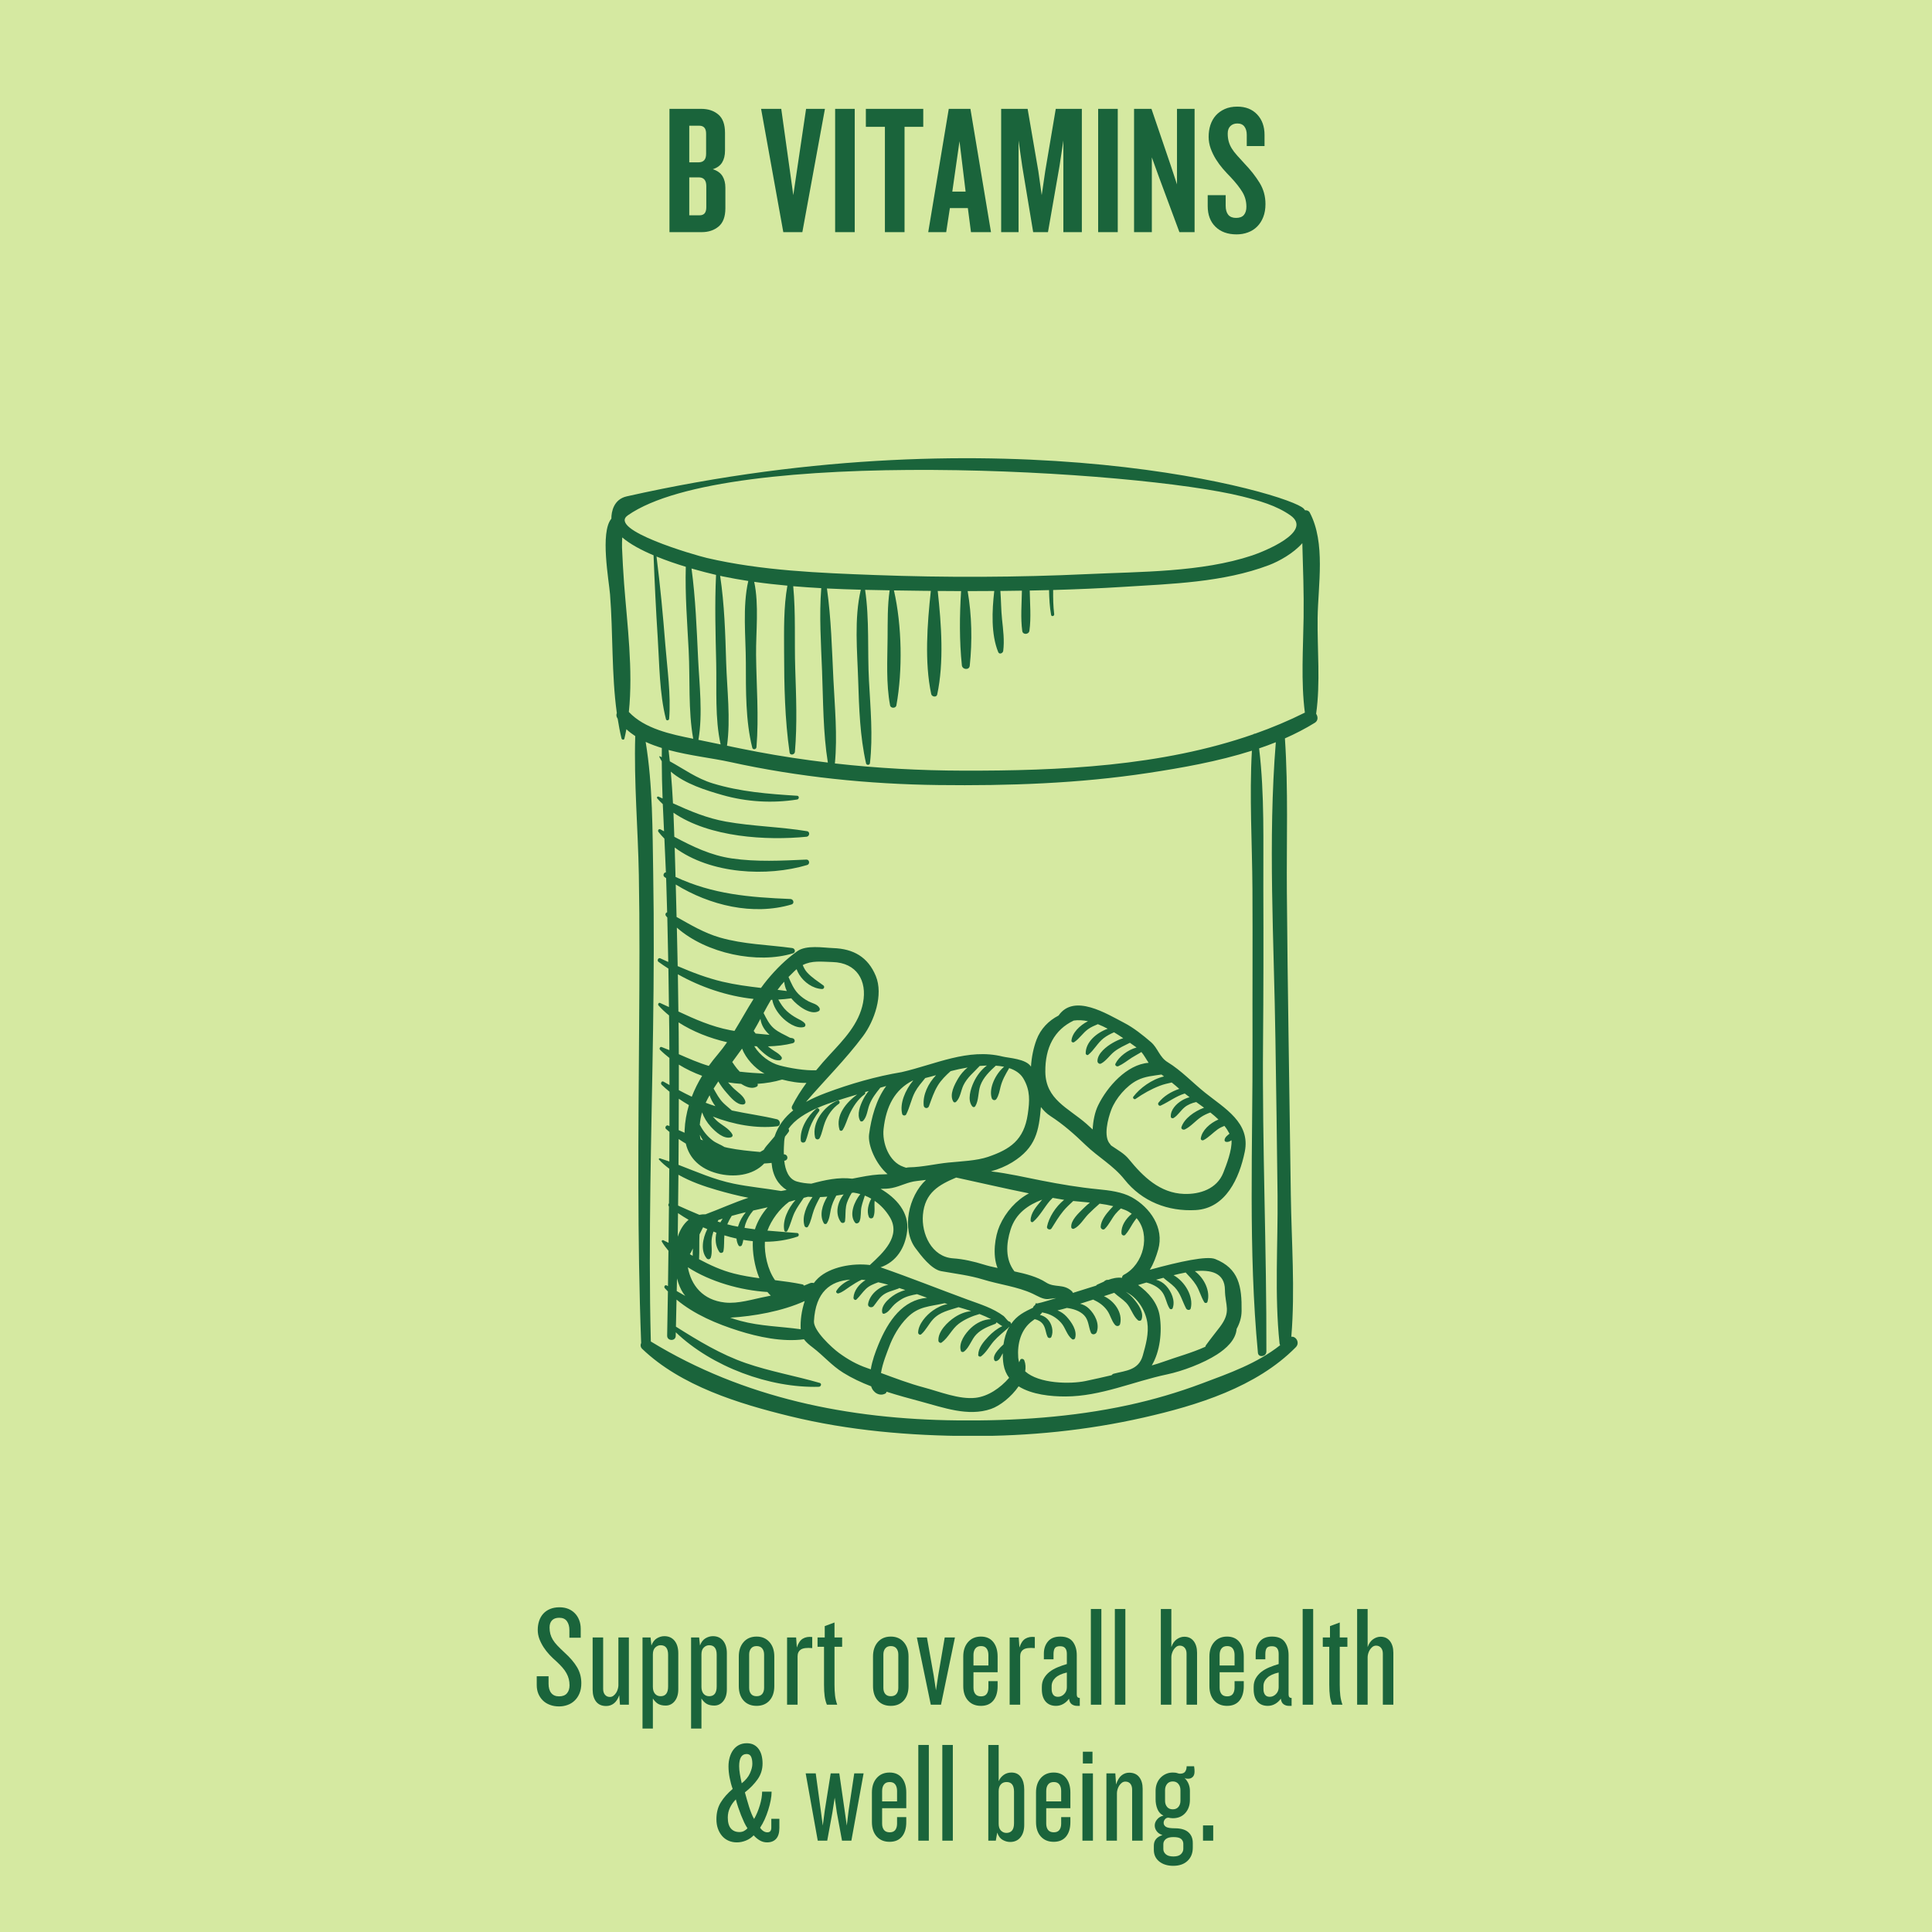 <svg xmlns="http://www.w3.org/2000/svg" xmlns:xlink="http://www.w3.org/1999/xlink" width="1080" zoomAndPan="magnify" viewBox="0 0 810 810" height="1080" preserveAspectRatio="xMidYMid meet" version="1.0"><defs><g/><clipPath id="b2d34d1654"><path d="M 253 192 L 554 192 L 554 601.969 L 253 601.969 Z M 253 192 " clip-rule="nonzero"/></clipPath></defs><rect x="-81" width="972" fill="#ffffff" y="-81" height="972" fill-opacity="1"/><rect x="-81" width="972" fill="#d5e9a1" y="-81" height="972" fill-opacity="1"/><g clip-path="url(#b2d34d1654)"><path fill="#1a643b" d="M 552.418 259.086 C 552.602 245.215 555.852 227.621 549.109 214.863 C 548.727 214.137 547.906 213.852 547.172 213.961 C 546.996 213.734 546.824 213.512 546.625 213.285 C 541.016 206.914 422.141 172.281 262.773 208.102 C 257.281 209.336 256.312 214.523 256.316 217.461 C 251.52 223.195 255.289 243.301 255.762 249.23 C 257.047 265.355 256.355 282.656 258.605 298.957 C 258.348 299.59 258.352 300.324 258.797 301.062 C 258.844 301.141 258.906 301.207 258.953 301.281 C 259.395 304.094 259.918 306.875 260.578 309.605 C 260.711 310.16 261.621 310.344 261.777 309.695 C 262.09 308.387 262.367 307.066 262.613 305.734 C 263.742 306.797 265 307.734 266.324 308.605 C 265.75 327.941 267.484 347.449 267.836 366.789 C 268.223 388.18 268.105 409.582 267.953 430.977 C 267.641 474.988 267.152 519.039 268.805 563.031 C 268.441 563.828 268.48 564.793 269.246 565.523 C 285.512 581.094 309.766 588.512 331.113 593.734 C 355.859 599.789 381.492 601.969 406.918 602.059 C 431.238 602.145 455.645 599.715 479.371 594.336 C 501.906 589.223 526.82 581.559 543.289 564.805 C 545.082 562.977 543.363 560.145 541.387 560.441 C 543.031 540.859 541.453 520.504 541.18 500.91 C 540.875 479.16 540.559 457.414 540.246 435.66 C 539.949 415.125 539.68 394.586 539.523 374.043 C 539.359 352.598 540.152 330.984 538.707 309.574 C 543.07 307.648 547.277 305.488 551.254 303.023 C 552.695 302.129 552.605 300.457 551.793 299.262 C 553.645 286.246 552.246 272.184 552.418 259.086 Z M 263.223 216.051 C 305.012 186.84 476.961 197.16 520.805 208.133 C 527.758 209.875 535.074 211.895 541.008 216.066 C 550.785 222.945 529.676 231.309 524.918 232.891 C 503.707 239.949 478.188 239.652 456.043 240.691 C 426.43 242.078 396.551 242.191 366.93 241.086 C 343.559 240.219 319.227 239.258 296.383 233.93 C 291.172 232.715 254.559 222.105 263.223 216.051 Z M 304.453 277.816 C 304.086 265.676 303.734 253.445 301.922 241.418 C 302.414 241.527 302.871 241.625 303.246 241.703 C 306.703 242.414 310.199 243.035 313.723 243.578 C 311.246 254.328 312.684 267.047 312.703 277.879 C 312.723 289.504 312.562 302.125 315.387 313.457 C 315.645 314.484 317.074 314.238 317.156 313.246 C 318.207 300.531 317.121 287.391 316.988 274.625 C 316.891 264.863 318.266 253.656 316.207 243.938 C 320.801 244.598 325.449 245.105 330.113 245.539 C 328.5 254.625 328.715 264.109 328.734 273.285 C 328.758 287.363 329.039 301.566 331.043 315.512 C 331.238 316.867 333.172 316.418 333.273 315.223 C 334.273 303.586 333.777 291.914 333.402 280.25 C 333.035 268.848 333.648 257.16 332.559 245.773 C 336.465 246.109 340.387 246.367 344.316 246.586 C 343.406 258.102 344.211 269.812 344.652 281.316 C 345.137 293.906 345.062 307.184 347.078 319.711 C 337.203 318.535 327.363 317.059 317.578 315.211 C 313.312 314.406 309.055 313.539 304.801 312.656 C 306.371 301.414 304.797 289.023 304.453 277.816 Z M 292.68 276.035 C 292.082 263.52 291.609 250.801 289.926 238.352 C 293.953 239.516 297.547 240.414 300.207 241.031 C 300.207 241.031 300.207 241.031 300.207 241.035 C 299.617 253.336 299.988 265.707 300.27 278.016 C 300.516 288.926 299.691 301.258 302.129 312.105 C 299.027 311.457 295.922 310.809 292.82 310.18 C 294.691 299.168 293.207 287.078 292.68 276.035 Z M 263.645 298.484 C 265.492 280.855 262.949 261.707 261.652 244.668 C 261.27 239.648 261.008 234.617 260.785 229.586 C 260.73 228.324 260.816 226.844 260.875 225.316 C 264.145 228.117 268.863 230.637 274.008 232.816 C 274.457 244.336 275.004 255.84 275.75 267.34 C 276.48 278.594 276.434 290.543 279.199 301.5 C 279.402 302.289 280.488 302.074 280.547 301.324 C 281.336 291.102 279.754 280.59 278.949 270.383 C 277.973 257.996 276.812 245.656 275.25 233.328 C 279.293 234.98 283.543 236.422 287.523 237.633 C 287.18 249.312 288.133 261.109 288.73 272.746 C 289.348 284.789 288.492 297.797 290.629 309.73 C 281.363 307.871 270.285 305.57 263.645 298.484 Z M 503.859 580.043 C 493.754 583.832 483.52 586.828 472.965 589.117 C 449.527 594.203 425.258 595.762 401.324 595.508 C 355.855 595.027 311.828 586.215 272.863 562.426 C 271.738 518.691 273.184 474.98 273.809 431.254 C 274.121 409.66 274.227 388.074 273.863 366.48 C 273.551 348.141 273.691 329.227 270.695 311.043 C 272.832 312.047 275.129 312.863 277.477 313.598 C 277.457 314.891 277.461 316.184 277.457 317.477 C 277.172 317.344 276.895 317.195 276.605 317.066 C 276.48 317.012 276.367 317.156 276.418 317.27 C 276.715 317.93 277.066 318.555 277.449 319.16 C 277.457 324.359 277.598 329.566 277.793 334.773 C 277.234 334.516 276.68 334.258 276.117 334 C 275.617 333.77 275.219 334.348 275.566 334.754 C 276.285 335.594 277.074 336.375 277.879 337.141 C 278.035 340.938 278.215 344.73 278.402 348.523 C 277.898 348.254 277.398 347.984 276.891 347.715 C 276.168 347.328 275.609 348.207 276.07 348.793 C 276.84 349.781 277.68 350.703 278.551 351.594 C 278.781 356.316 279 361.039 279.18 365.75 C 278.316 365.723 277.766 367.09 278.574 367.68 C 278.805 367.848 279.043 368.004 279.273 368.164 C 279.281 368.391 279.293 368.613 279.301 368.836 C 279.449 373.391 279.582 377.949 279.703 382.504 C 279.098 382.617 278.758 383.398 279.211 384.004 C 279.383 384.234 279.59 384.441 279.77 384.668 C 279.93 390.879 280.051 397.094 280.168 403.305 C 279.055 402.805 277.941 402.297 276.832 401.785 C 275.953 401.383 275.34 402.711 276.07 403.254 C 277.402 404.234 278.801 405.172 280.23 406.086 C 280.324 411.461 280.387 416.836 280.457 422.211 C 279.23 421.633 277.992 421.059 276.746 420.492 C 276.133 420.211 275.688 421.094 276.078 421.535 C 277.387 423.023 278.891 424.41 280.508 425.727 C 280.535 427.969 280.582 430.211 280.602 432.457 C 280.629 435.062 280.621 437.672 280.641 440.277 C 279.562 439.828 278.48 439.387 277.387 438.969 C 276.723 438.719 276.281 439.664 276.73 440.117 C 277.941 441.344 279.273 442.477 280.656 443.559 C 280.684 447.336 280.672 451.117 280.684 454.898 C 279.852 454.43 279.02 453.961 278.188 453.484 C 277.383 453.027 276.805 454.219 277.387 454.785 C 278.418 455.789 279.535 456.754 280.691 457.699 C 280.699 462.508 280.684 467.316 280.676 472.121 C 280.488 472.043 280.305 471.957 280.117 471.879 C 279.324 471.535 278.594 472.734 279.211 473.309 C 279.68 473.742 280.184 474.152 280.672 474.57 C 280.664 478.695 280.637 482.824 280.617 486.949 C 279.32 486.488 278.008 486.047 276.684 485.637 C 276.387 485.543 276.031 485.883 276.281 486.164 C 277.566 487.578 279.039 488.828 280.605 489.988 C 280.578 494.82 280.512 499.656 280.473 504.488 C 280.145 504.855 280.066 505.418 280.457 505.82 C 280.414 510.895 280.348 515.977 280.289 521.051 C 279.562 520.691 278.844 520.32 278.102 519.977 C 277.719 519.797 277.242 520.172 277.484 520.586 C 278.27 521.91 279.207 523.172 280.254 524.387 C 280.195 529.332 280.125 534.277 280.055 539.223 C 279.879 539.129 279.707 539.027 279.531 538.934 C 278.789 538.523 278.223 539.488 278.711 540.066 C 279.125 540.551 279.59 540.977 280.027 541.438 C 279.934 547.613 279.832 553.789 279.707 559.965 C 279.66 562.285 283.242 562.418 283.301 560.098 C 283.312 559.59 283.32 559.078 283.332 558.574 C 298.457 573.039 322.719 582.027 343.32 581.414 C 344.191 581.387 344.652 580.082 343.672 579.797 C 333.371 576.805 322.863 575 312.691 571.484 C 302.184 567.848 292.738 562.102 283.387 556.211 C 283.473 552.426 283.559 548.637 283.637 544.855 C 291.078 551.094 300.555 555.051 309.652 557.93 C 317.727 560.488 328.09 562.734 337.055 561.496 C 338.059 562.844 339.457 563.969 340.695 564.906 C 345.277 568.379 348.57 572.434 353.543 575.535 C 357.141 577.777 361.113 579.633 365.242 581.23 C 366 583.879 368.777 585.566 371.203 584.242 C 371.453 584.102 371.633 583.793 371.695 583.484 C 376.547 585.047 381.457 586.363 386.105 587.609 C 395.465 590.109 405.871 594.023 415.48 590.707 C 419.246 589.402 424.035 585.629 427.055 581.219 C 432.629 584.723 440.68 585.5 446.75 585.48 C 461.516 585.441 475.102 579.207 489.305 576.215 C 495.809 574.844 504.5 571.555 510.223 567.879 C 514.031 565.426 518.098 561.812 518.469 557.137 C 519.734 554.875 520.508 552.359 520.543 549.699 C 520.684 539.336 519.414 531.816 509.457 527.848 C 505.988 526.465 494.785 528.863 482.066 532.352 C 483.672 529.785 484.777 526.68 485.578 523.887 C 488.199 514.738 482.137 506.223 474.547 501.984 C 470.418 499.68 465.004 499.059 460.402 498.605 C 452.34 497.816 444.723 496.531 436.766 494.973 C 430.086 493.672 422.754 491.941 415.453 491.102 C 418.652 490.215 421.762 488.914 424.391 487.293 C 434.363 481.137 435.547 474.117 436.41 464.133 C 437.508 465.594 438.82 466.895 440.434 467.938 C 445.836 471.434 450.48 475.566 455.102 480.023 C 460.434 485.16 466.793 488.645 471.438 494.496 C 478.816 503.793 489.734 507.984 501.309 507.328 C 513.973 506.609 519.629 493.84 521.871 482.898 C 524.375 470.684 513.398 464.66 505.242 458.121 C 499.988 453.914 495.285 448.828 489.543 445.32 C 486.082 443.203 485.445 439.402 482.555 436.91 C 479.188 434.016 475.277 430.891 471.379 428.867 C 463.965 425.023 450.301 416.414 443.801 425.777 C 439.676 427.895 436.281 431.328 434.559 435.93 C 433.336 439.184 432.48 443.141 432.242 447.199 C 430.195 443.895 422.941 443.602 420.363 442.965 C 405.789 439.355 392.07 446.281 378.008 449.496 C 367.203 451.293 356.477 454.402 346.363 458.18 C 343.312 459.32 340.484 460.57 337.91 461.984 C 345.809 452.773 354.555 444.164 361.816 434.422 C 366.57 428.043 370.426 417.078 367.191 409.211 C 363.895 401.203 357.777 397.793 349.375 397.496 C 345.133 397.348 338.047 396.074 334.242 398.812 C 329.43 402.27 325.453 406.223 321.668 410.781 C 320.75 411.891 319.891 413.031 319.055 414.188 C 313.641 413.555 308.234 412.844 302.836 411.566 C 296.383 410.031 290.195 407.676 284.121 405.051 C 284.012 399.672 283.902 394.289 283.773 388.91 C 296.133 399.863 317.691 404.215 332.43 399.699 C 333.742 399.297 333.367 397.637 332.141 397.469 C 321.926 396.07 311.91 395.953 301.91 393.09 C 295.266 391.188 289.559 387.746 283.656 384.441 C 283.539 379.906 283.449 375.371 283.309 370.836 C 297.535 379.582 315.648 383.98 331.836 379.211 C 333.188 378.812 332.695 376.965 331.422 376.914 C 314.047 376.195 298.863 374.938 283.223 367.656 C 283.102 363.555 282.988 359.445 282.867 355.324 C 297.895 366.547 321.742 367.641 338.418 362.656 C 339.664 362.281 339.395 360.332 338.066 360.391 C 327.566 360.848 317.316 361.414 306.883 359.914 C 298.004 358.637 290.363 354.914 282.711 350.832 C 282.602 347.465 282.5 344.098 282.348 340.73 C 297.453 351.125 321.414 352.449 338.152 350.809 C 339.422 350.684 339.719 348.711 338.352 348.484 C 327.078 346.617 315.629 346.469 304.352 344.461 C 296.422 343.047 289.301 340.059 282.148 336.785 C 281.914 332.348 281.629 327.918 281.238 323.504 C 287.152 328.641 296.125 331.402 302.91 333.332 C 313.023 336.207 323.855 336.859 334.223 335.199 C 335.078 335.059 335.16 333.688 334.23 333.629 C 322.211 332.871 310.355 331.969 298.785 328.426 C 292.094 326.379 286.715 322.41 280.82 319.18 C 280.656 317.598 280.496 316.016 280.301 314.438 C 289.148 316.82 298.719 317.852 306.043 319.465 C 334.695 325.777 364.176 328.781 393.492 329.133 C 422.863 329.484 452.234 328.496 481.309 324.082 C 495.379 321.949 510.555 319.273 524.863 314.73 C 523.766 333.945 524.98 353.512 525.09 372.703 C 525.215 394.18 525.062 415.652 525.125 437.129 C 525.25 480.258 523.293 524.211 527.391 567.191 C 527.59 569.281 530.836 568.789 530.898 566.871 C 530.91 566.875 530.926 566.875 530.938 566.879 C 531.062 523.75 529.164 480.625 529.535 437.473 C 529.719 415.871 529.75 394.27 529.66 372.664 C 529.578 353.227 530.23 333.16 527.887 313.762 C 530.25 312.961 532.594 312.109 534.891 311.188 C 531.547 352.355 534.145 394.559 534.727 435.797 C 535.035 457.602 535.406 479.402 535.621 501.207 C 535.82 521.621 534.312 542.902 536.453 563.203 C 536.488 563.5 536.582 563.754 536.699 563.988 C 526.938 571.664 515.531 575.668 503.859 580.043 Z M 337.422 429.055 C 336.574 428.035 335.195 427.488 334.039 426.852 C 332.516 426.016 331.125 425.047 329.844 423.871 C 328.328 422.48 327.297 420.793 326.301 419.066 C 328.145 418.969 329.973 418.812 331.773 418.539 C 331.863 418.648 331.945 418.773 332.039 418.887 C 334.188 421.492 339.805 425.895 343.285 423.902 C 343.773 423.621 343.793 422.965 343.539 422.531 C 342.609 420.934 340.59 420.652 339.027 419.844 C 337.438 419.016 335.977 417.977 334.723 416.703 C 332.758 414.715 331.695 412.121 330.586 409.605 C 331.441 408.73 332.309 407.871 333.199 407.023 C 333.461 406.777 333.719 406.555 333.977 406.332 C 334.273 407.172 334.684 407.973 335.109 408.648 C 337.145 411.875 340.781 414.469 344.641 414.656 C 345.473 414.695 345.867 413.645 345.195 413.141 C 342.82 411.375 340.387 409.891 338.379 407.688 C 337.531 406.758 337.012 405.695 336.543 404.613 C 340.395 402.629 344.285 403.207 349.059 403.34 C 359.211 403.625 363.602 411.164 361.832 420.426 C 360.133 429.285 353.742 435.852 347.844 442.219 C 345.973 444.23 344.059 446.422 342.184 448.711 C 337.414 448.91 331.195 447.824 326.934 446.719 C 322.879 445.664 318.613 442.547 316.219 438.621 C 316.57 438.645 316.914 438.637 317.266 438.656 C 317.652 439.094 318.055 439.531 318.488 439.953 C 320.512 441.949 323.852 444.836 326.883 444.543 C 327.543 444.48 328.07 443.727 327.648 443.109 C 326.902 442.031 325.891 441.438 324.781 440.734 C 323.793 440.105 322.859 439.422 321.953 438.699 C 325.613 438.598 329.137 438.191 332.336 437.375 C 333.578 437.059 333.379 435.5 332.219 435.258 C 331.883 435.184 331.543 435.141 331.203 435.074 C 328.914 433.793 326.449 432.871 324.434 431.125 C 322.426 429.387 321.352 427.062 320.152 424.758 C 320.148 424.75 320.133 424.75 320.129 424.738 C 321.125 422.875 322.129 421.02 323.23 419.191 C 323.414 419.191 323.594 419.172 323.781 419.168 C 324.242 421.84 325.805 424.297 327.637 426.27 C 329.711 428.5 333.797 431.438 337.016 430.594 C 337.734 430.402 337.848 429.566 337.422 429.055 Z M 325.996 414.992 C 326.512 414.289 327.031 413.586 327.602 412.891 C 327.98 412.438 328.387 412.02 328.777 411.586 C 328.906 412.938 329.289 414.246 329.871 415.488 C 328.578 415.309 327.289 415.148 325.996 414.992 Z M 351.961 473.602 C 352.152 474.262 352.988 474.223 353.305 473.711 C 354.594 471.613 355.125 469.383 356.148 467.145 C 357.543 464.105 359.734 460.746 362.48 458.812 C 362.816 458.57 362.836 458.191 362.695 457.867 C 363.195 457.719 363.691 457.562 364.191 457.418 C 363.273 458.492 362.504 459.715 361.895 460.926 C 360.617 463.473 359.133 467.215 360.621 469.883 C 360.895 470.371 361.574 470.23 361.883 469.898 C 363.508 468.16 363.664 465.375 364.48 463.215 C 365.516 460.484 367.266 458.25 369.074 456.023 C 369.902 455.789 370.73 455.547 371.559 455.312 C 367.383 460.84 365.25 468.73 364.363 475.598 C 363.77 480.199 367.277 488.152 372.105 492.25 C 371.871 492.277 371.641 492.32 371.398 492.32 C 367.273 492.328 364.273 492.828 360.277 493.59 C 359.289 493.777 358.309 493.969 357.324 494.164 C 351.531 493.453 345.824 494.73 340.137 496.258 C 338.082 496.172 336.027 495.91 334.133 495.367 C 330.586 494.352 329.246 490.578 328.801 486.652 C 328.906 486.629 329.016 486.613 329.121 486.586 C 330.625 486.215 330.355 484.152 328.898 483.969 C 328.805 483.957 328.715 483.949 328.625 483.938 C 328.574 481.844 328.695 479.883 328.785 478.469 C 328.828 477.797 328.941 477.148 329.109 476.52 C 329.645 475.883 330.148 475.234 330.617 474.578 C 330.93 474.137 330.863 473.625 330.582 473.297 C 335.633 465.586 349.992 461.758 357.016 459.57 C 357.793 459.328 358.578 459.105 359.359 458.867 C 354.699 462.301 350.242 467.641 351.961 473.602 Z M 378.238 467.012 C 378.426 467.777 379.559 467.926 379.926 467.219 C 381.48 464.207 382.016 460.793 383.652 457.766 C 384.801 455.633 386.414 453.852 387.91 451.977 C 389.43 451.609 390.938 451.191 392.441 450.777 C 389.113 454.277 386.855 459 387.258 463.453 C 387.371 464.742 389.031 464.984 389.48 463.758 C 390.582 460.77 391.488 457.883 393.16 455.141 C 394.574 452.816 396.512 450.918 398.52 449.109 C 398.719 449.055 398.926 448.992 399.125 448.941 C 400.809 448.5 403.105 447.98 405.672 447.551 C 404.074 448.824 402.707 450.473 401.773 452.039 C 400.23 454.637 397.875 458.945 399.688 461.863 C 399.953 462.285 400.504 462.281 400.84 461.961 C 402.629 460.258 402.855 457.242 403.895 455.059 C 405.504 451.684 408.32 449.566 410.754 446.895 C 411.746 446.809 412.754 446.75 413.758 446.723 C 411.344 448.523 409.5 450.977 408.199 453.789 C 406.926 456.543 405.465 461.199 407.629 463.848 C 407.992 464.289 408.578 464.289 408.891 463.785 C 410.398 461.348 410.023 457.836 411.023 455.086 C 412.254 451.703 414.906 449.164 417.5 446.785 C 418.699 446.867 419.867 447.02 420.98 447.246 C 417.57 450.023 414.453 456.113 415.777 460.375 C 416.047 461.242 417.191 461.594 417.754 460.754 C 418.773 459.223 419.062 457.355 419.504 455.59 C 420.207 452.801 421.559 450.438 422.996 448.008 C 423.039 447.938 423.055 447.871 423.074 447.801 C 425.672 448.641 427.82 450.039 429.098 452.238 C 431.996 457.219 431.691 461.641 430.902 467.086 C 429.312 478.023 423.426 481.871 414.266 485.016 C 409.477 486.66 402.762 486.898 397.602 487.414 C 392.234 487.953 386.664 489.316 381.316 489.402 C 380.828 489.406 380.355 489.48 379.883 489.586 C 379.57 489.469 379.219 489.344 378.785 489.199 C 372.652 487.125 369.805 479.055 370.445 473.309 C 371.516 463.727 375.184 456.84 382.633 453.039 C 382.707 453.031 382.781 453.012 382.855 453 C 379.508 457.051 377.152 462.613 378.238 467.012 Z M 433.156 512.242 C 435.945 509.855 437.77 506.234 440.164 503.441 C 440.312 503.27 440.801 502.797 441.344 502.215 C 442.832 502.477 444.324 502.742 445.816 502.984 C 445.93 503.004 446.043 503.012 446.152 503.031 C 442.566 505.887 439.758 510.391 438.961 514.309 C 438.758 515.312 440.316 515.895 440.848 515.035 C 442.395 512.531 443.949 509.977 445.816 507.703 C 447.078 506.168 448.539 504.871 449.965 503.523 C 452.281 503.773 454.613 503.961 456.938 504.188 C 455.934 505 454.98 505.883 454.062 506.785 C 452.199 508.633 448.852 511.66 449.129 514.531 C 449.18 515.051 449.789 515.359 450.25 515.156 C 452.629 514.113 454.473 510.883 456.277 509.051 C 457.793 507.512 459.398 506.062 461.016 504.633 C 462.938 504.891 464.844 505.227 466.723 505.688 C 466.273 506.152 465.836 506.625 465.422 507.086 C 463.723 508.984 461.594 511.645 461.461 514.309 C 461.422 515.125 462.461 515.906 463.16 515.23 C 464.98 513.457 466.059 510.914 467.676 508.93 C 468.359 508.094 469.141 507.359 469.938 506.645 C 470.551 506.855 471.164 507.062 471.77 507.312 C 472.793 507.738 473.676 508.285 474.492 508.879 C 471.988 511.008 469.977 513.941 470.191 517.07 C 470.238 517.824 471.191 518.324 471.762 517.711 C 473.082 516.273 473.887 514.594 474.926 512.953 C 475.414 512.176 475.965 511.445 476.516 510.711 C 482.551 517.625 479.496 530.121 471.156 534.477 C 470.648 534.738 470.434 535.203 470.426 535.691 L 470.332 535.719 C 468.34 535.5 466.473 535.914 464.52 536.637 C 464.477 536.586 464.418 536.547 464.328 536.555 C 463.773 536.605 463.188 536.91 462.762 537.348 C 461.887 537.727 460.984 538.145 460.035 538.57 C 459.832 538.664 459.672 538.824 459.551 539.008 C 456.098 540.078 452.809 541.117 449.812 542.055 C 449.746 541.805 449.617 541.566 449.406 541.371 C 445.836 538.035 442.262 540.082 438.5 537.645 C 434.93 535.328 430.164 534.062 425.312 533.039 C 421.406 528.004 421.801 521.461 423.699 515.492 C 425.855 508.711 431.012 505.195 436.934 502.945 C 436.742 503.184 436.574 503.391 436.438 503.555 C 434.543 505.758 432.039 508.633 432.086 511.73 C 432.094 512.293 432.719 512.617 433.156 512.242 Z M 488.914 539.094 C 487.68 537.762 486.25 536.949 484.691 536.535 C 485.715 536.254 486.742 535.984 487.773 535.719 C 489.281 537.086 491.043 538.176 492.465 539.656 C 494.977 542.266 495.645 545.48 497.281 548.586 C 497.656 549.297 498.977 549.508 499.219 548.539 C 500.465 543.574 496.824 537.332 492.027 534.633 C 493.574 534.246 495.305 533.844 497.098 533.504 C 498.648 535.164 500.223 536.77 501.453 538.727 C 502.891 541.008 503.496 543.656 504.891 545.957 C 505.172 546.426 506.055 546.383 506.223 545.824 C 507.555 541.395 504.902 535.863 500.941 532.945 C 507.395 532.289 513.496 533.434 513.562 540.805 C 513.621 547.422 516.387 549.805 511.438 556.344 C 509.492 558.914 507.449 561.406 505.574 564.031 C 505.445 564.211 505.391 564.418 505.363 564.625 C 499.648 567.223 493.359 568.883 487.727 570.93 C 486.273 571.457 484.613 571.969 482.883 572.461 C 486.328 566.707 487.281 558.445 486.199 551.641 C 485.332 546.207 481.539 541.844 477.152 538.754 C 478.301 538.391 479.461 538.055 480.621 537.707 C 482.977 538.289 485.297 539.422 486.895 541.242 C 488.758 543.363 488.879 546.27 490.34 548.578 C 490.629 549.035 491.43 549.016 491.637 548.48 C 492.84 545.332 491.055 541.41 488.914 539.094 Z M 429.453 570.367 C 429.184 569.652 428.008 569.402 427.68 570.234 C 427.559 570.543 427.418 570.848 427.281 571.156 C 427.086 570.547 426.953 569.898 426.898 569.207 C 426.453 563.441 427.949 557.289 432.914 553.719 C 433.227 553.496 433.523 553.281 433.816 553.066 C 435.168 553.367 436.422 554.043 437.258 555.176 C 438.426 556.766 438.363 558.785 439.219 560.508 C 439.496 561.066 440.5 561.164 440.777 560.531 C 441.82 558.156 441.02 554.898 439.176 553.047 C 438.207 552.066 437.133 551.539 435.992 551.297 C 436.352 550.957 436.688 550.59 436.996 550.203 C 437.082 550.254 437.18 550.297 437.289 550.316 C 440.328 550.879 442.832 552.289 444.883 554.59 C 446.73 556.656 447.25 559.734 449.457 561.445 C 449.891 561.785 450.59 561.512 450.742 561.004 C 451.703 557.812 449.219 554.27 447.164 552.008 C 446.062 550.797 444.762 549.945 443.352 549.379 C 444.668 549.098 445.984 548.738 447.289 548.355 C 449.879 548.699 452.68 549.543 454.508 551.422 C 456.469 553.449 456.336 556.25 457.359 558.699 C 457.828 559.824 459.422 559.492 459.793 558.5 C 461.109 554.992 459.023 551.004 456.52 548.602 C 455.441 547.57 454.184 546.941 452.84 546.602 C 453.781 546.289 454.699 545.992 455.574 545.727 C 456.496 545.449 457.398 545.145 458.309 544.859 C 460.668 545.93 462.68 547.297 464.219 549.465 C 465.562 551.352 465.945 553.684 467.465 555.445 C 468.133 556.215 469.379 556.109 469.633 555.012 C 470.719 550.336 467.219 545.453 462.828 543.426 C 464.27 542.961 465.699 542.484 467.133 542.012 C 468.703 543.477 470.59 544.609 472.109 546.164 C 474.184 548.289 474.895 551.625 477.078 553.508 C 477.508 553.879 478.363 553.836 478.586 553.227 C 479.699 550.156 477.168 546.738 475.266 544.512 C 474.371 543.473 473.25 542.438 472 541.621 C 476.891 543.961 480.168 549.254 481.004 554.379 C 481.75 558.969 480.352 563.953 479.105 568.348 C 477.359 574.52 471.93 574.637 466.934 575.93 C 466.562 576.027 466.27 576.262 466.059 576.559 C 462.395 577.41 458.723 578.258 455.074 579.016 C 448.738 580.328 435.66 580.195 429.812 574.953 C 430.086 573.375 430.008 571.824 429.453 570.367 Z M 416.844 570.172 C 416.98 570.512 417.289 570.777 417.68 570.66 C 419.059 570.258 419.5 568.953 420.168 567.793 C 420.25 567.648 420.34 567.512 420.422 567.371 C 420.398 569.043 420.504 570.676 420.754 572.145 C 421.121 574.305 421.938 576.125 423.082 577.656 C 419.359 581.973 414.246 585.43 409.043 586.035 C 402.211 586.836 393.863 583.434 387.363 581.707 C 381.172 580.066 375.301 577.812 369.363 575.633 C 369.969 571.594 372.07 566.582 372.648 564.988 C 374.34 560.344 376.914 555.859 380.418 552.348 C 385.121 547.641 389.645 547.824 395.895 546.406 C 395.918 546.398 395.934 546.387 395.953 546.379 C 396.387 546.504 396.824 546.625 397.262 546.746 C 395.07 547.133 392.977 548.141 391.117 549.445 C 388.324 551.406 385.023 555.121 384.934 558.66 C 384.918 559.309 385.668 559.891 386.246 559.391 C 388.203 557.68 389.375 555.086 391.168 553.141 C 394.055 550.016 398 549.305 401.867 548.051 C 401.871 548.047 401.871 548.043 401.875 548.043 C 403.645 548.547 405.402 549.086 407.141 549.656 C 404.742 549.98 402.539 550.77 400.297 552.242 C 397.242 554.25 393.242 558.176 393.426 562.07 C 393.453 562.699 394.219 563.285 394.805 562.852 C 397.637 560.789 399.066 557.191 401.957 554.996 C 404.41 553.137 407.676 551.727 410.664 550.91 C 412.332 551.547 413.941 552.27 415.496 553.059 C 412.375 553.141 409.383 554.617 407.105 556.742 C 404.727 558.961 401.781 562.977 402.852 566.375 C 403.02 566.914 403.754 566.965 404.141 566.672 C 406.473 564.914 407.277 561.52 409.383 559.406 C 411.617 557.156 414.32 556.18 417.207 555.055 C 417.531 554.926 417.723 554.66 417.793 554.363 C 418.605 554.934 419.398 555.562 420.238 555.988 C 418 557.035 416.008 558.648 414.336 560.426 C 412.348 562.547 410.172 565.031 410.121 568.09 C 410.113 568.676 410.906 568.969 411.332 568.645 C 413.547 566.969 414.887 564.297 416.707 562.227 C 418.492 560.195 420.68 558.559 422.668 556.746 C 422.793 556.633 422.863 556.512 422.906 556.383 C 422.996 556.355 423.078 556.324 423.152 556.285 C 423.062 556.441 422.965 556.57 422.875 556.734 C 421.773 558.715 421.082 561.145 420.715 563.648 C 419.844 564.434 419.016 565.262 418.262 566.18 C 417.426 567.207 416.297 568.824 416.844 570.172 Z M 335.703 557.297 C 327.332 556.109 318.777 556.031 310.453 553.785 C 308.984 553.387 307.551 552.938 306.145 552.445 C 315.988 551.848 327.871 549.785 337.383 545.469 C 336.051 549.457 335.488 553.719 335.703 557.297 Z M 297.152 446.879 C 292.828 445.594 288.715 443.777 284.594 441.977 C 284.578 438.914 284.574 435.852 284.547 432.793 C 284.535 431.406 284.504 430.023 284.488 428.637 C 290.387 432.457 297.504 435.27 304.836 436.953 C 303.621 438.695 302.344 440.406 300.941 442.051 C 299.609 443.617 298.344 445.227 297.152 446.879 Z M 297.496 459.188 C 298.012 460.797 298.852 462.363 299.926 463.758 C 298.555 463.324 297.195 462.859 295.863 462.34 C 296.352 461.273 296.91 460.227 297.496 459.188 Z M 290.027 459.805 C 288.195 458.934 286.391 458.008 284.598 457.047 C 284.598 453.48 284.629 449.914 284.613 446.348 C 287.641 448.23 290.934 449.793 294.371 451.043 C 292.66 453.848 291.199 456.773 290.027 459.805 Z M 288.832 463.324 C 287.82 466.715 287.176 470.23 287.023 473.887 C 287.008 474.234 287.016 474.57 287.016 474.91 C 286.191 474.551 285.367 474.188 284.543 473.82 C 284.559 469.434 284.594 465.039 284.594 460.652 C 285.953 461.59 287.375 462.473 288.832 463.324 Z M 284.531 477.539 C 285.5 478.207 286.5 478.844 287.527 479.453 C 289 485.699 293.59 490.031 300.598 491.918 C 307.43 493.758 315.582 492.926 320.398 487.801 C 321.438 487.75 322.469 487.672 323.488 487.559 C 323.941 492.988 326.254 496.648 329.797 498.906 C 329.027 499.062 328.262 499.207 327.492 499.332 C 320.875 498.199 314.137 497.602 307.559 496.246 C 299.426 494.574 292.047 491.277 284.461 488.371 C 284.484 484.762 284.516 481.148 284.531 477.539 Z M 293.438 475.773 C 293.77 476.574 294.227 477.336 294.75 478.098 C 294.422 477.973 294.09 477.855 293.762 477.727 C 293.656 477.27 293.531 476.828 293.473 476.324 C 293.449 476.137 293.453 475.961 293.438 475.773 Z M 296.254 527.543 C 296.84 528.25 297.777 527.996 298.035 527.156 C 298.746 524.852 298.152 522.172 298.363 519.758 C 298.465 518.57 298.742 517.445 299.109 516.344 C 299.523 516.5 299.938 516.668 300.355 516.82 C 299.742 519.586 299.969 522.43 301.555 524.863 C 302.008 525.562 303.148 525.363 303.305 524.527 C 303.711 522.332 303.5 520.133 303.703 517.93 C 305.387 518.441 307.074 518.906 308.785 519.277 C 308.871 520.324 309.133 521.328 309.66 522.191 C 310.004 522.746 310.844 522.5 311.062 521.984 C 311.344 521.297 311.516 520.57 311.633 519.824 C 312.961 520.047 314.289 520.238 315.621 520.363 C 315.414 524.832 316.281 530.828 318.379 535.898 C 314.816 535.418 311.266 534.836 307.738 533.941 C 302.391 532.59 297.672 530.383 293.082 527.941 C 293.281 524.48 293.09 521.012 293.266 517.555 C 293.762 516.516 294.27 515.492 294.77 514.555 C 295.348 514.82 295.941 515.066 296.531 515.312 C 294.5 519.379 293.715 524.453 296.254 527.543 Z M 300.875 512.137 C 300.973 511.926 301.07 511.711 301.168 511.5 C 301.77 511.301 302.371 511.102 302.973 510.902 C 302.629 511.41 302.309 511.945 302.012 512.488 C 301.633 512.371 301.254 512.254 300.875 512.137 Z M 304.914 513.301 C 305.43 512.066 306.055 510.883 306.777 509.758 C 308.734 509.207 310.703 508.691 312.68 508.23 C 311.289 509.91 310.18 511.789 309.508 513.977 C 309.48 514.078 309.453 514.188 309.422 514.289 C 308.652 514.145 307.883 514.023 307.113 513.852 C 306.371 513.691 305.645 513.492 304.914 513.301 Z M 316.5 515.395 C 315.051 515.219 313.605 515.016 312.156 514.785 C 312.246 514.246 312.355 513.715 312.527 513.191 C 313.234 511.039 314.363 509.195 315.805 507.516 C 317.82 507.062 319.836 506.617 321.844 506.16 C 319.457 508.809 317.531 512.156 316.5 515.395 Z M 300.547 498.918 C 304.758 500.133 309.227 501.309 313.773 502.172 C 307.711 504.152 301.781 506.887 295.797 509.102 C 294.875 509.07 294.023 509.168 293.211 509.32 C 290.207 508.09 287.242 506.766 284.293 505.441 C 284.34 501.129 284.402 496.824 284.434 492.516 C 289.5 495.41 295.266 497.395 300.547 498.918 Z M 290.504 523.418 C 290.434 524.441 290.402 525.469 290.418 526.496 C 290.023 526.277 289.625 526.059 289.227 525.84 C 289.594 525.242 290.027 524.398 290.504 523.418 Z M 321.742 541.676 C 322.195 542.219 322.664 542.734 323.168 543.191 C 322.539 543.324 321.922 543.473 321.293 543.59 C 315.734 544.637 309.547 546.715 303.875 546.082 C 294.691 545.051 289.777 538.977 288.375 531.301 C 297.762 537.375 310.473 540.98 321.742 541.676 Z M 337.09 539.012 C 336.977 538.766 336.766 538.559 336.434 538.488 C 332.617 537.691 328.777 537.188 324.93 536.719 C 321.727 532.188 320.469 525.621 320.672 520.867 C 320.676 520.785 320.699 520.703 320.707 520.617 C 325.379 520.602 329.996 519.93 334.391 518.441 C 335.102 518.199 335.027 517.023 334.246 516.953 C 330.062 516.598 325.898 516.32 321.754 515.945 C 323.414 511.418 326.824 506.824 330.801 503.867 C 331.695 503.617 332.602 503.363 333.504 503.117 C 330.379 506.59 327.965 511.781 328.828 515.906 C 328.953 516.5 329.809 516.586 330.086 516.074 C 331.387 513.684 331.93 510.898 333.086 508.422 C 334.125 506.188 335.641 504.254 336.969 502.203 C 337.559 502.047 338.141 501.887 338.73 501.742 C 339.352 501.805 340.008 501.82 340.648 501.852 C 338.09 505.484 336.145 510.102 337.273 513.895 C 337.461 514.523 338.355 514.918 338.777 514.23 C 340.062 512.137 340.371 509.621 341.219 507.336 C 341.914 505.461 342.84 503.645 343.832 501.879 C 344.848 501.848 345.852 501.773 346.859 501.688 C 344.691 505.262 343.465 509.562 345.406 512.867 C 345.645 513.273 346.367 513.316 346.633 512.914 C 347.789 511.133 347.91 509.062 348.34 507.023 C 348.762 505.02 349.598 503.086 350.621 501.266 C 351.656 501.117 352.688 500.945 353.719 500.766 C 351.09 504.055 349.992 508.801 352.504 512.32 C 352.984 512.992 354.172 512.816 354.285 511.934 C 354.555 509.875 354.367 507.793 354.719 505.738 C 355.059 503.762 356.062 501.859 357.086 500.145 C 357.324 500.094 357.562 500.055 357.805 500.004 C 358.801 500.145 359.754 500.367 360.691 500.633 C 358.176 503.711 355.898 509.227 358.457 512.555 C 359.047 513.32 360.078 512.754 360.363 512.066 C 361.121 510.234 360.758 507.922 361.172 506.008 C 361.52 504.387 362.105 502.836 362.586 501.254 C 363.531 501.625 364.43 502.074 365.297 502.574 C 365.266 502.609 365.23 502.637 365.207 502.684 C 364.043 504.852 363.324 507.84 364.27 510.203 C 364.613 511.062 365.887 510.992 366.203 510.16 C 367.012 508.039 366.457 505.691 366.699 503.461 C 369.219 505.203 371.359 507.492 373.027 510.223 C 377.953 518.285 370.133 525.324 364.871 530.195 C 364.812 530.25 364.781 530.309 364.738 530.367 C 357.297 529.445 348.016 531.23 343.082 535.816 C 342.406 536.445 341.773 537.156 341.188 537.934 C 340.641 537.77 340.039 537.773 339.426 538.055 C 338.652 538.402 337.871 538.695 337.09 539.012 Z M 356.453 536.492 C 354.059 537.582 351.883 539.191 350.652 541.223 C 350.301 541.809 351.008 542.434 351.574 542.25 C 353.371 541.68 354.77 540.438 356.328 539.406 C 357.883 538.379 359.535 537.312 361.258 536.535 C 361.793 536.574 362.328 536.617 362.871 536.684 C 360.117 538.352 357.965 541.207 357.824 544.086 C 357.797 544.676 358.539 545.359 359.082 544.824 C 360.508 543.438 361.59 541.777 363.02 540.398 C 364.5 538.977 366.359 538.297 368.223 537.605 C 369.625 537.91 371.031 538.262 372.426 538.648 C 368.398 539.438 364.586 542.836 363.949 546.711 C 363.73 548.062 365.512 548.508 366.266 547.594 C 367.477 546.129 368.363 544.52 369.809 543.258 C 371.754 541.566 374.359 541.152 376.672 540.238 C 376.809 540.184 376.895 540.094 376.973 540.004 C 377.836 540.277 378.691 540.559 379.531 540.848 C 378.523 541.133 377.527 541.516 376.535 541.988 C 373.805 543.289 369.145 546.879 369.875 550.301 C 369.949 550.633 370.336 550.902 370.676 550.793 C 372.316 550.27 373.141 548.914 374.262 547.648 C 375.305 546.469 376.582 545.566 377.91 544.738 C 379.863 543.523 382.184 542.988 384.469 542.578 C 385.949 543.109 387.371 543.625 388.684 544.094 C 378.562 545.004 372.461 553.512 368.238 563.828 C 366.977 566.914 365.652 570.512 365.082 574.102 C 364.562 573.922 364.055 573.727 363.531 573.551 C 359.176 572.062 355.453 569.93 351.766 567.242 C 348.68 564.992 341.043 557.879 341.25 553.957 C 341.914 541.52 348.238 537.09 356.453 536.492 Z M 422.945 553.988 C 422.543 553.918 421.219 552.082 420.805 551.773 C 416.23 548.371 411.031 546.84 405.707 544.883 C 393.645 540.453 381.664 535.66 369.531 531.445 C 369.41 531.402 369.277 531.371 369.152 531.332 C 375.703 529.09 379.477 523.27 380.324 516.164 C 381.266 508.258 375.68 502.215 369.203 498.434 C 370.812 498.414 372.414 498.383 373.969 498.07 C 377.645 497.34 380.539 495.531 384.41 495.137 C 385.684 495.008 386.957 494.848 388.227 494.68 C 380.863 501.465 377.93 515.367 383.805 523.273 C 386.055 526.309 390.449 532.188 394.598 532.938 C 400.516 534.008 406.43 534.672 412.203 536.453 C 418.941 538.535 426.621 539.426 432.98 542.402 C 434.82 543.266 437.152 544.766 439.289 544.652 C 440.008 544.613 441.473 544.328 442.805 544.246 C 437.766 545.801 434.551 546.715 434.461 546.434 C 434.426 546.328 434.258 546.336 434.223 546.438 C 434.176 546.75 434.047 547.023 433.84 547.262 C 433.41 547.504 433.176 547.867 433.121 548.242 C 429.441 550.043 426.453 551.41 423.91 555.07 C 423.898 554.578 423.609 554.117 422.945 553.988 Z M 419.129 513.824 C 417.137 518.316 416.012 526.219 418.23 531.609 C 416.152 531.176 414.164 530.715 412.367 530.148 C 408.391 528.898 403.824 527.852 399.605 527.57 C 390.582 526.965 386.246 517.242 386.938 509.316 C 387.75 499.996 393.645 496.75 400.883 493.691 C 411.016 495.887 421.184 498.258 431.387 500.32 C 426.062 503.191 421.688 508.047 419.129 513.824 Z M 332.578 465.504 C 328.953 468.41 326.246 471.957 324.738 476.465 C 324.012 477.277 323.332 478.137 322.641 478.945 C 321.809 479.918 320.914 480.852 320.277 481.965 C 320.258 482.004 320.238 482.047 320.215 482.086 C 319.738 482.398 319.227 482.691 318.695 482.973 C 314.176 482.582 309.672 482.152 305.184 481.234 C 304.703 481.137 304.23 481.012 303.754 480.898 C 302.191 479.895 300.27 479.277 298.801 478.152 C 296.566 476.441 294.82 474.27 293.523 471.773 C 293.488 471.707 293.434 471.691 293.383 471.656 C 293.52 469.816 293.844 468.051 294.352 466.355 C 295.168 468.594 296.375 470.594 298.07 472.434 C 299.988 474.52 303.375 477.668 306.449 476.832 C 306.93 476.703 307.324 476.227 307.078 475.711 C 305.816 473.051 302.238 471.629 300.219 469.59 C 299.75 469.121 299.297 468.633 298.859 468.125 C 307.684 471.539 317.188 473.219 325.742 472.215 C 327.547 472.004 327.242 469.617 325.703 469.246 C 319.465 467.746 313.109 466.934 306.836 465.574 C 305.664 464.516 304.414 463.559 303.281 462.445 C 301.496 460.688 300.395 458.508 299.18 456.387 C 299.816 455.383 300.473 454.383 301.156 453.383 C 302.125 455.031 303.246 456.59 304.566 458.078 C 306.219 459.941 308.867 463.34 311.637 463.051 C 312.258 462.988 312.629 462.504 312.512 461.887 C 312.051 459.488 308.895 457.688 307.277 456.008 C 306.586 455.293 305.906 454.555 305.234 453.797 C 307.074 454.082 308.914 454.305 310.754 454.414 C 312.785 455.754 315.277 456.68 317.238 455.598 C 317.684 455.355 317.863 454.848 317.582 454.406 C 321.109 454.176 324.555 453.605 327.797 452.637 C 327.828 452.629 327.844 452.613 327.875 452.602 C 331.219 453.465 334.988 454.117 338.098 454.016 C 335.816 457.168 333.738 460.422 332.121 463.641 C 331.723 464.438 332.027 465.102 332.578 465.504 Z M 322.645 433.863 C 320.699 433.668 318.746 433.488 316.797 433.305 C 316.523 432.941 316.25 432.586 315.984 432.223 C 316.984 430.531 317.926 428.836 318.832 427.141 C 319.094 429.68 320.586 432.051 322.645 433.863 Z M 319.926 449.777 C 320.105 449.883 320.332 449.996 320.578 450.117 C 317.078 449.945 313.605 449.695 310.137 449.301 C 309.75 448.902 309.371 448.492 309.016 448.051 C 308.457 447.359 307.699 446.32 307.004 445.254 C 308.379 443.383 309.758 441.52 311.109 439.633 C 312.738 443.863 316.516 447.797 319.926 449.777 Z M 307.93 432.211 C 307.305 432.105 306.68 432.012 306.059 431.891 C 298.285 430.383 291.375 427.332 284.422 424.074 C 284.355 418.871 284.297 413.672 284.199 408.473 C 293.742 413.848 304.871 417.645 315.938 418.809 C 313.16 423.211 310.668 427.773 307.93 432.211 Z M 284.258 508.609 C 285.688 509.586 287.168 510.52 288.695 511.406 C 286.609 513.098 285.105 515.578 284.148 518.484 C 284.203 515.195 284.219 511.902 284.258 508.609 Z M 286.438 542.16 C 286.715 542.57 287.012 542.93 287.297 543.316 C 286.109 542.641 284.914 541.961 283.719 541.281 C 283.754 539.523 283.801 537.758 283.836 536 C 284.457 538.383 285.332 540.52 286.438 542.16 Z M 450.32 436.941 C 452.547 435.473 453.965 433.09 456.148 431.508 C 457.422 430.586 458.852 429.984 460.285 429.391 C 461.676 429.934 463.055 430.586 464.41 431.301 C 459.707 433.012 455.145 436.891 455.184 441.637 C 455.188 442.117 455.824 442.562 456.25 442.227 C 458.727 440.254 460.125 437.273 462.68 435.289 C 463.988 434.273 465.508 433.473 467.07 432.793 C 468.398 433.586 469.676 434.422 470.918 435.262 C 469.387 435.734 467.914 436.422 466.492 437.238 C 463.914 438.727 460.152 441.59 460.113 444.848 C 460.105 445.613 460.887 446.289 461.641 445.895 C 463.781 444.773 465.258 442.391 467.176 440.891 C 469.176 439.324 471.477 438.316 473.715 437.191 C 474.688 437.875 475.625 438.547 476.5 439.168 C 472.859 440.148 469.113 442.992 467.648 445.98 C 467.301 446.691 468.234 447.293 468.836 447.02 C 470.945 446.062 472.613 444.66 474.562 443.406 C 475.844 442.578 477.254 441.898 478.535 441.059 C 479.719 442.48 480.551 444.109 481.57 445.59 C 472.445 446.238 464.18 455.656 460.398 463.422 C 459.012 466.262 458.277 469.953 458.102 473.539 C 457.246 472.734 456.383 471.941 455.496 471.164 C 447.816 464.457 438.383 460.973 438.258 449.371 C 438.148 439.234 442.023 431.742 450.16 427.875 C 452.121 427.582 454.125 427.727 456.137 428.145 C 452.629 429.91 449.449 433.133 449.207 436.359 C 449.164 436.922 449.906 437.215 450.32 436.941 Z M 476.078 460.742 C 479.328 458.477 482.629 456.613 486.324 455.188 C 487.926 454.574 489.59 454.219 491.25 453.84 C 492.316 454.699 493.371 455.586 494.418 456.516 C 491.051 457.633 487.855 459.562 485.703 462.305 C 485.234 462.902 485.891 463.867 486.621 463.527 C 490.109 461.906 493.055 459.582 496.711 458.461 C 497.363 458.98 498.043 459.496 498.738 460.016 C 497.648 460.297 496.578 460.734 495.527 461.363 C 493.18 462.777 490.738 465.25 490.855 468.16 C 490.879 468.773 491.605 469.004 492.066 468.715 C 493.859 467.59 494.961 465.656 496.582 464.289 C 497.957 463.133 499.711 462.434 501.516 462.035 C 502.605 462.816 503.707 463.605 504.801 464.406 C 500.578 466 496.52 468.977 495.336 472.512 C 495.047 473.371 496.102 473.824 496.746 473.52 C 499.27 472.32 501.184 469.914 503.512 468.348 C 504.758 467.508 506.082 466.914 507.441 466.414 C 508.637 467.359 509.777 468.336 510.84 469.352 C 507.23 470.906 503.953 473.922 503.438 477.23 C 503.324 477.949 504.082 478.281 504.641 477.98 C 506.777 476.84 508.523 474.91 510.496 473.496 C 511.383 472.863 512.352 472.426 513.336 472.027 C 514.18 473.07 514.883 474.172 515.477 475.32 C 514.617 476 513.578 476.73 513.41 477.863 C 513.352 478.254 513.566 478.637 513.973 478.723 C 514.84 478.91 515.613 478.547 516.32 478.066 C 516.598 482.152 514.168 488.398 512.883 491.664 C 510.176 498.523 502.961 500.773 496.457 500.559 C 486.305 500.23 479.262 493.324 473.266 485.973 C 471.301 483.566 468.711 482.23 466.184 480.477 C 466.016 480.359 465.867 480.227 465.703 480.109 C 465.648 479.984 465.59 479.867 465.496 479.77 C 462.406 476.605 464.566 468.836 465.898 465.32 C 467.73 460.488 472.301 455.16 476.879 452.871 C 480.176 451.223 483.539 451.035 486.957 450.496 C 487.312 450.766 487.66 451.035 488.012 451.301 C 482.938 452.48 477.891 456.18 475.145 459.809 C 474.738 460.344 475.543 461.113 476.078 460.742 Z M 526.234 307.586 C 525.957 307.555 525.695 307.641 525.516 307.836 C 486.984 321.316 443.945 323.195 403.832 323.098 C 385.848 323.055 367.883 322.09 350.027 320.078 C 351.16 308.449 349.973 296.363 349.406 284.773 C 348.789 272.16 348.469 259.266 346.699 246.719 C 351.438 246.957 356.172 247.113 360.898 247.242 C 358.043 259.391 359.422 273.07 359.801 285.359 C 360.156 296.863 360.559 308.734 363.082 319.996 C 363.289 320.918 364.629 320.883 364.738 319.922 C 366.023 308.551 364.945 296.848 364.324 285.445 C 363.641 272.941 364.559 259.715 362.699 247.293 C 366.145 247.379 369.566 247.438 372.984 247.496 C 372.039 254.043 372.18 260.715 372.125 267.324 C 372.055 276.723 371.441 286.461 373.172 295.734 C 373.418 297.043 375.574 297.047 375.812 295.734 C 378.488 281.066 378.145 262.223 374.789 247.531 C 378.742 247.594 382.672 247.645 386.559 247.695 C 387.789 247.711 389.023 247.719 390.254 247.73 C 388.754 261.605 387.555 277.602 390.418 290.992 C 390.664 292.148 392.645 292.512 392.93 291.176 C 395.816 277.613 394.676 261.812 393.145 247.762 C 396.41 247.793 399.676 247.812 402.941 247.824 C 402.289 258.09 402.199 268.734 403.27 278.949 C 403.457 280.77 406.367 281.074 406.57 279.133 C 407.656 268.848 407.457 258.051 405.695 247.824 C 409.414 247.828 413.129 247.797 416.848 247.773 C 415.898 256.043 415.461 265.965 418.508 273.395 C 418.977 274.535 420.48 273.875 420.605 272.898 C 421.16 268.504 420.578 264.078 420.117 259.695 C 419.695 255.727 419.727 251.734 419.414 247.762 C 422.422 247.734 425.434 247.684 428.441 247.637 C 428.352 253.211 427.836 259.012 428.582 264.527 C 428.82 266.277 431.367 266.07 431.594 264.414 C 432.34 258.91 431.816 253.152 431.719 247.59 C 434.422 247.539 437.121 247.473 439.824 247.402 C 439.891 250.887 440.055 254.348 440.684 257.801 C 440.84 258.66 442.078 258.324 441.977 257.496 C 441.551 254.133 441.508 250.746 441.531 247.359 C 451.332 247.082 461.125 246.664 470.898 246.051 C 491.117 244.785 512.836 244.188 531.957 236.957 C 536.312 235.309 542.285 231.961 546.004 227.727 C 546.293 238.086 546.691 248.43 546.543 258.863 C 546.363 271.699 545.391 285.875 547.074 298.77 C 540.312 302.148 533.352 305.066 526.234 307.586 Z M 526.234 307.586 " fill-opacity="1" fill-rule="nonzero"/></g><path fill="#1a643b" d="M 351.113 461.441 C 345.609 463.66 340.277 470.551 341.711 476.832 C 341.941 477.836 343.207 478.027 343.68 477.086 C 344.691 475.047 345.027 472.695 345.848 470.566 C 347.031 467.504 349.012 464.629 351.723 462.75 C 352.371 462.297 351.906 461.121 351.113 461.441 Z M 351.113 461.441 " fill-opacity="1" fill-rule="nonzero"/><path fill="#1a643b" d="M 342.227 464.805 C 338.547 467.941 335.289 473.164 335.738 478.184 C 335.836 479.277 337.367 479.293 337.75 478.395 C 338.52 476.594 338.859 474.633 339.531 472.793 C 340.422 470.363 341.789 467.953 343.383 465.926 C 343.949 465.207 342.93 464.203 342.227 464.805 Z M 342.227 464.805 " fill-opacity="1" fill-rule="nonzero"/><g fill="#1a643b" fill-opacity="1"><g transform="translate(277.805, 97.328)"><g><path d="M 26.312 -10.016 C 26.312 -6.492 25.363 -3.941 23.469 -2.359 C 21.582 -0.785 19.219 0 16.375 0 L 2.875 0 L 2.875 -51.688 L 16.219 -51.688 C 19.113 -51.688 21.492 -50.895 23.359 -49.312 C 25.223 -47.738 26.156 -45.191 26.156 -41.672 L 26.156 -34.141 C 26.156 -32.18 25.754 -30.539 24.953 -29.219 C 24.148 -27.895 22.844 -26.953 21.031 -26.391 C 22.945 -25.766 24.305 -24.789 25.109 -23.469 C 25.91 -22.156 26.312 -20.539 26.312 -18.625 Z M 18.234 -41.281 C 18.234 -43.508 17.273 -44.625 15.359 -44.625 L 11.172 -44.625 L 11.172 -29.266 L 15.062 -29.266 C 17.176 -29.266 18.234 -30.453 18.234 -32.828 Z M 18.312 -19.328 C 18.312 -21.754 17.254 -22.969 15.141 -22.969 L 11.172 -22.969 L 11.172 -7.062 L 15.516 -7.062 C 17.379 -7.062 18.312 -8.176 18.312 -10.406 Z M 18.312 -19.328 "/></g></g></g><g fill="#1a643b" fill-opacity="1"><g transform="translate(307.371, 97.328)"><g/></g></g><g fill="#1a643b" fill-opacity="1"><g transform="translate(318.701, 97.328)"><g><path d="M 17.688 0 L 9.703 0 L 0.391 -51.688 L 8.844 -51.688 L 13.891 -15.516 L 19.25 -51.688 L 27.156 -51.688 Z M 17.688 0 "/></g></g></g><g fill="#1a643b" fill-opacity="1"><g transform="translate(347.259, 97.328)"><g><path d="M 2.875 0 L 2.875 -51.688 L 11.094 -51.688 L 11.094 0 Z M 2.875 0 "/></g></g></g><g fill="#1a643b" fill-opacity="1"><g transform="translate(362.391, 97.328)"><g><path d="M 16.844 -44.156 L 16.844 0 L 8.609 0 L 8.609 -44.156 L 0.625 -44.156 L 0.625 -51.688 L 24.688 -51.688 L 24.688 -44.156 Z M 16.844 -44.156 "/></g></g></g><g fill="#1a643b" fill-opacity="1"><g transform="translate(388.853, 97.328)"><g><path d="M 18.234 0 L 16.922 -10.094 L 9.391 -10.094 L 7.844 0 L 0.312 0 L 8.922 -51.688 L 18 -51.688 L 26.625 0 Z M 13.422 -38.109 L 10.406 -17 L 15.984 -17 Z M 13.422 -38.109 "/></g></g></g><g fill="#1a643b" fill-opacity="1"><g transform="translate(416.867, 97.328)"><g><path d="M 28.953 0 L 28.953 -38.422 L 27.312 -27.547 L 22.5 0 L 16.297 0 L 11.719 -27.547 L 10.172 -38.422 L 10.172 0 L 2.875 0 L 2.875 -51.688 L 13.969 -51.688 L 18.469 -25.531 L 19.875 -15.516 L 21.344 -25.531 L 25.766 -51.688 L 36.703 -51.688 L 36.703 0 Z M 28.953 0 "/></g></g></g><g fill="#1a643b" fill-opacity="1"><g transform="translate(457.53, 97.328)"><g><path d="M 2.875 0 L 2.875 -51.688 L 11.094 -51.688 L 11.094 0 Z M 2.875 0 "/></g></g></g><g fill="#1a643b" fill-opacity="1"><g transform="translate(472.663, 97.328)"><g><path d="M 21.812 0 L 13.109 -23.438 L 10.25 -31.359 L 10.25 0 L 2.797 0 L 2.797 -51.688 L 10.094 -51.688 L 18.156 -28.016 L 20.797 -20.016 L 20.797 -51.688 L 28.172 -51.688 L 28.172 0 Z M 21.812 0 "/></g></g></g><g fill="#1a643b" fill-opacity="1"><g transform="translate(504.789, 97.328)"><g><path d="M 25.766 -11.797 C 25.766 -9.723 25.453 -7.895 24.828 -6.312 C 24.211 -4.738 23.359 -3.41 22.266 -2.328 C 21.18 -1.242 19.898 -0.43 18.422 0.109 C 16.953 0.66 15.363 0.938 13.656 0.938 C 9.938 0.938 6.988 -0.125 4.812 -2.25 C 2.633 -4.375 1.547 -7.27 1.547 -10.938 L 1.547 -15.516 L 9.078 -15.516 L 9.078 -11.094 C 9.078 -9.438 9.438 -8.164 10.156 -7.281 C 10.883 -6.406 11.973 -5.969 13.422 -5.969 C 14.922 -5.969 16.02 -6.379 16.719 -7.203 C 17.414 -8.035 17.766 -9.176 17.766 -10.625 C 17.766 -12.906 17.207 -14.961 16.094 -16.797 C 14.988 -18.641 13.348 -20.723 11.172 -23.047 C 10.086 -24.141 9 -25.316 7.906 -26.578 C 6.82 -27.848 5.836 -29.191 4.953 -30.609 C 4.078 -32.035 3.352 -33.535 2.781 -35.109 C 2.219 -36.691 1.938 -38.312 1.938 -39.969 C 1.938 -41.727 2.18 -43.367 2.672 -44.891 C 3.172 -46.422 3.922 -47.754 4.922 -48.891 C 5.93 -50.023 7.188 -50.93 8.688 -51.609 C 10.188 -52.285 11.945 -52.625 13.969 -52.625 C 17.438 -52.625 20.203 -51.535 22.266 -49.359 C 24.336 -47.18 25.375 -44.312 25.375 -40.75 L 25.375 -36.094 L 17.922 -36.094 L 17.922 -40.75 C 17.922 -42.195 17.598 -43.359 16.953 -44.234 C 16.305 -45.117 15.312 -45.562 13.969 -45.562 C 12.781 -45.562 11.812 -45.195 11.062 -44.469 C 10.312 -43.75 9.938 -42.711 9.938 -41.359 C 9.938 -40.117 10.078 -38.992 10.359 -37.984 C 10.641 -36.973 11.066 -36.004 11.641 -35.078 C 12.211 -34.148 12.953 -33.18 13.859 -32.172 C 14.766 -31.16 15.812 -30.008 17 -28.719 C 19.531 -26.07 21.625 -23.406 23.281 -20.719 C 24.938 -18.031 25.766 -15.055 25.766 -11.797 Z M 25.766 -11.797 "/></g></g></g><g fill="#1a643b" fill-opacity="1"><g transform="translate(223.532, 714.707)"><g><path d="M 20.188 -9.031 C 20.188 -7.383 19.93 -5.957 19.422 -4.75 C 18.922 -3.551 18.238 -2.539 17.375 -1.719 C 16.52 -0.895 15.531 -0.285 14.406 0.109 C 13.281 0.516 12.094 0.719 10.844 0.719 C 9.438 0.719 8.148 0.492 6.984 0.047 C 5.816 -0.391 4.832 -1.008 4.031 -1.812 C 3.227 -2.613 2.602 -3.555 2.156 -4.641 C 1.719 -5.723 1.5 -6.926 1.5 -8.25 L 1.5 -11.922 L 6.453 -11.922 L 6.453 -8.797 C 6.453 -7.109 6.832 -5.801 7.594 -4.875 C 8.352 -3.957 9.438 -3.5 10.844 -3.5 C 12.332 -3.5 13.438 -3.922 14.156 -4.766 C 14.883 -5.609 15.25 -6.734 15.25 -8.141 C 15.25 -9.055 15.145 -9.926 14.938 -10.75 C 14.738 -11.57 14.414 -12.383 13.969 -13.188 C 13.531 -14 12.945 -14.816 12.219 -15.641 C 11.5 -16.461 10.641 -17.332 9.641 -18.25 C 8.711 -19.051 7.785 -19.941 6.859 -20.922 C 5.941 -21.91 5.117 -22.957 4.391 -24.062 C 3.672 -25.176 3.078 -26.344 2.609 -27.562 C 2.148 -28.789 1.922 -30.066 1.922 -31.391 C 1.922 -32.711 2.113 -33.957 2.5 -35.125 C 2.883 -36.289 3.457 -37.297 4.219 -38.141 C 4.977 -38.984 5.93 -39.645 7.078 -40.125 C 8.223 -40.602 9.539 -40.844 11.031 -40.844 C 12.395 -40.844 13.617 -40.625 14.703 -40.188 C 15.785 -39.75 16.719 -39.125 17.5 -38.312 C 18.281 -37.508 18.879 -36.555 19.297 -35.453 C 19.723 -34.348 19.938 -33.133 19.938 -31.812 L 19.938 -28.078 L 15.188 -28.078 L 15.188 -31.266 C 15.188 -32.797 14.844 -34.039 14.156 -35 C 13.477 -35.969 12.395 -36.453 10.906 -36.453 C 9.582 -36.453 8.578 -36.086 7.891 -35.359 C 7.211 -34.641 6.875 -33.641 6.875 -32.359 C 6.875 -31.391 6.984 -30.492 7.203 -29.672 C 7.422 -28.848 7.77 -28.035 8.25 -27.234 C 8.738 -26.43 9.383 -25.609 10.188 -24.766 C 10.988 -23.922 11.973 -22.957 13.141 -21.875 C 15.461 -19.781 17.219 -17.727 18.406 -15.719 C 19.594 -13.719 20.188 -11.488 20.188 -9.031 Z M 20.188 -9.031 "/></g></g></g><g fill="#1a643b" fill-opacity="1"><g transform="translate(246.124, 714.707)"><g><path d="M 13.797 0 L 13.5 -3.969 C 12.938 -2.406 12.18 -1.258 11.234 -0.531 C 10.297 0.188 9.223 0.547 8.016 0.547 C 6.16 0.547 4.75 -0.07 3.781 -1.312 C 2.82 -2.562 2.344 -4.234 2.344 -6.328 L 2.344 -28.203 L 6.75 -28.203 L 6.75 -6.625 C 6.75 -5.582 7.008 -4.758 7.531 -4.156 C 8.051 -3.551 8.734 -3.25 9.578 -3.25 C 10.141 -3.25 10.641 -3.422 11.078 -3.766 C 11.523 -4.109 11.898 -4.52 12.203 -5 C 12.504 -5.477 12.734 -6 12.891 -6.562 C 13.055 -7.125 13.141 -7.629 13.141 -8.078 L 13.141 -28.203 L 17.531 -28.203 L 17.531 0 Z M 13.797 0 "/></g></g></g><g fill="#1a643b" fill-opacity="1"><g transform="translate(266.97, 714.707)"><g><path d="M 17.406 -6.453 C 17.406 -4.398 16.906 -2.75 15.906 -1.5 C 14.906 -0.258 13.641 0.359 12.109 0.359 C 10.867 0.359 9.832 0.129 9 -0.328 C 8.176 -0.797 7.426 -1.551 6.75 -2.594 L 6.75 10 L 2.406 10 L 2.406 -28.203 L 5.781 -28.203 L 6.141 -24.828 C 6.66 -26.234 7.422 -27.234 8.422 -27.828 C 9.43 -28.43 10.477 -28.734 11.562 -28.734 C 13.375 -28.734 14.801 -28.094 15.844 -26.812 C 16.883 -25.531 17.406 -23.781 17.406 -21.562 Z M 13.141 -20.906 C 13.141 -23.594 12.094 -24.938 10 -24.938 C 9.156 -24.938 8.398 -24.613 7.734 -23.969 C 7.078 -23.332 6.75 -22.375 6.75 -21.094 L 6.75 -7.469 C 6.75 -6.258 7.039 -5.305 7.625 -4.609 C 8.207 -3.91 9 -3.562 10 -3.562 C 12.094 -3.562 13.141 -4.926 13.141 -7.656 Z M 13.141 -20.906 "/></g></g></g><g fill="#1a643b" fill-opacity="1"><g transform="translate(287.333, 714.707)"><g><path d="M 17.406 -6.453 C 17.406 -4.398 16.906 -2.75 15.906 -1.5 C 14.906 -0.258 13.641 0.359 12.109 0.359 C 10.867 0.359 9.832 0.129 9 -0.328 C 8.176 -0.797 7.426 -1.551 6.75 -2.594 L 6.75 10 L 2.406 10 L 2.406 -28.203 L 5.781 -28.203 L 6.141 -24.828 C 6.66 -26.234 7.422 -27.234 8.422 -27.828 C 9.43 -28.43 10.477 -28.734 11.562 -28.734 C 13.375 -28.734 14.801 -28.094 15.844 -26.812 C 16.883 -25.531 17.406 -23.781 17.406 -21.562 Z M 13.141 -20.906 C 13.141 -23.594 12.094 -24.938 10 -24.938 C 9.156 -24.938 8.398 -24.613 7.734 -23.969 C 7.078 -23.332 6.75 -22.375 6.75 -21.094 L 6.75 -7.469 C 6.75 -6.258 7.039 -5.305 7.625 -4.609 C 8.207 -3.91 9 -3.562 10 -3.562 C 12.094 -3.562 13.141 -4.926 13.141 -7.656 Z M 13.141 -20.906 "/></g></g></g><g fill="#1a643b" fill-opacity="1"><g transform="translate(307.696, 714.707)"><g><path d="M 16.938 -7.828 C 16.938 -5.254 16.258 -3.223 14.906 -1.734 C 13.562 -0.254 11.766 0.484 9.516 0.484 C 7.223 0.484 5.406 -0.254 4.062 -1.734 C 2.719 -3.223 2.047 -5.254 2.047 -7.828 L 2.047 -20.188 C 2.047 -22.719 2.719 -24.742 4.062 -26.266 C 5.406 -27.797 7.223 -28.562 9.516 -28.562 C 11.766 -28.562 13.562 -27.797 14.906 -26.266 C 16.258 -24.742 16.938 -22.719 16.938 -20.188 Z M 12.656 -21.031 C 12.656 -22.07 12.395 -22.922 11.875 -23.578 C 11.352 -24.242 10.566 -24.578 9.516 -24.578 C 8.473 -24.578 7.691 -24.242 7.172 -23.578 C 6.648 -22.922 6.391 -22.07 6.391 -21.031 L 6.391 -7.047 C 6.391 -6.004 6.648 -5.16 7.172 -4.516 C 7.691 -3.879 8.473 -3.562 9.516 -3.562 C 10.566 -3.562 11.352 -3.879 11.875 -4.516 C 12.395 -5.16 12.656 -6.004 12.656 -7.047 Z M 12.656 -21.031 "/></g></g></g><g fill="#1a643b" fill-opacity="1"><g transform="translate(327.578, 714.707)"><g><path d="M 12.953 -23.734 C 10.66 -23.941 9.062 -23.734 8.156 -23.109 C 7.258 -22.484 6.812 -21.547 6.812 -20.297 L 6.812 0 L 2.406 0 L 2.406 -28.203 L 6.203 -28.203 L 6.5 -23.984 C 7.102 -25.828 7.945 -27.066 9.031 -27.703 C 10.125 -28.348 11.43 -28.57 12.953 -28.375 Z M 12.953 -23.734 "/></g></g></g><g fill="#1a643b" fill-opacity="1"><g transform="translate(341.977, 714.707)"><g><path d="M 7.891 -24.281 L 7.891 -8.375 C 7.891 -6.688 7.969 -5.172 8.125 -3.828 C 8.289 -2.484 8.594 -1.207 9.031 0 L 4.703 0 C 4.254 -1.082 3.941 -2.266 3.766 -3.547 C 3.586 -4.836 3.5 -6.445 3.5 -8.375 L 3.5 -24.281 L 0.781 -24.281 L 0.781 -28.203 L 3.797 -28.203 L 3.797 -32.953 L 7.891 -34.469 L 7.891 -28.203 L 11.094 -28.203 L 11.094 -24.281 Z M 7.891 -24.281 "/></g></g></g><g fill="#1a643b" fill-opacity="1"><g transform="translate(354.749, 714.707)"><g/></g></g><g fill="#1a643b" fill-opacity="1"><g transform="translate(363.967, 714.707)"><g><path d="M 16.938 -7.828 C 16.938 -5.254 16.258 -3.223 14.906 -1.734 C 13.562 -0.254 11.766 0.484 9.516 0.484 C 7.223 0.484 5.406 -0.254 4.062 -1.734 C 2.719 -3.223 2.047 -5.254 2.047 -7.828 L 2.047 -20.188 C 2.047 -22.719 2.719 -24.742 4.062 -26.266 C 5.406 -27.797 7.223 -28.562 9.516 -28.562 C 11.766 -28.562 13.562 -27.797 14.906 -26.266 C 16.258 -24.742 16.938 -22.719 16.938 -20.188 Z M 12.656 -21.031 C 12.656 -22.07 12.395 -22.922 11.875 -23.578 C 11.352 -24.242 10.566 -24.578 9.516 -24.578 C 8.473 -24.578 7.691 -24.242 7.172 -23.578 C 6.648 -22.922 6.391 -22.07 6.391 -21.031 L 6.391 -7.047 C 6.391 -6.004 6.648 -5.16 7.172 -4.516 C 7.691 -3.879 8.473 -3.562 9.516 -3.562 C 10.566 -3.562 11.352 -3.879 11.875 -4.516 C 12.395 -5.16 12.656 -6.004 12.656 -7.047 Z M 12.656 -21.031 "/></g></g></g><g fill="#1a643b" fill-opacity="1"><g transform="translate(383.848, 714.707)"><g><path d="M 10.672 0 L 6.391 0 L 0.547 -28.203 L 4.766 -28.203 L 7.594 -12.344 L 8.562 -6.031 L 9.516 -12.344 L 12.234 -28.203 L 16.516 -28.203 Z M 10.672 0 "/></g></g></g><g fill="#1a643b" fill-opacity="1"><g transform="translate(401.802, 714.707)"><g><path d="M 16.453 -7.766 C 16.453 -5.203 15.848 -3.188 14.641 -1.719 C 13.43 -0.25 11.703 0.484 9.453 0.484 C 7.203 0.484 5.406 -0.254 4.062 -1.734 C 2.719 -3.223 2.047 -5.254 2.047 -7.828 L 2.047 -20.188 C 2.047 -22.719 2.719 -24.742 4.062 -26.266 C 5.406 -27.797 7.203 -28.562 9.453 -28.562 C 11.703 -28.562 13.43 -27.797 14.641 -26.266 C 15.848 -24.742 16.453 -22.719 16.453 -20.188 L 16.453 -13.609 L 6.328 -13.609 L 6.328 -7.172 C 6.328 -6.047 6.586 -5.148 7.109 -4.484 C 7.629 -3.828 8.43 -3.5 9.516 -3.5 C 10.566 -3.5 11.344 -3.828 11.844 -4.484 C 12.344 -5.148 12.594 -6.047 12.594 -7.172 L 12.594 -9.875 L 16.453 -9.875 Z M 12.594 -20.844 C 12.594 -21.969 12.344 -22.867 11.844 -23.547 C 11.344 -24.234 10.566 -24.578 9.516 -24.578 C 8.43 -24.578 7.629 -24.234 7.109 -23.547 C 6.586 -22.867 6.328 -21.969 6.328 -20.844 L 6.328 -16.453 L 12.594 -16.453 Z M 12.594 -20.844 "/></g></g></g><g fill="#1a643b" fill-opacity="1"><g transform="translate(420.9, 714.707)"><g><path d="M 12.953 -23.734 C 10.66 -23.941 9.062 -23.734 8.156 -23.109 C 7.258 -22.484 6.812 -21.547 6.812 -20.297 L 6.812 0 L 2.406 0 L 2.406 -28.203 L 6.203 -28.203 L 6.5 -23.984 C 7.102 -25.828 7.945 -27.066 9.031 -27.703 C 10.125 -28.348 11.43 -28.57 12.953 -28.375 Z M 12.953 -23.734 "/></g></g></g><g fill="#1a643b" fill-opacity="1"><g transform="translate(435.299, 714.707)"><g><path d="M 16.203 0.484 C 15.398 0.484 14.676 0.254 14.031 -0.203 C 13.395 -0.672 13.016 -1.445 12.891 -2.531 C 12.242 -1.602 11.445 -0.867 10.5 -0.328 C 9.562 0.211 8.531 0.484 7.406 0.484 C 5.562 0.484 4.113 -0.125 3.062 -1.344 C 2.02 -2.57 1.5 -4.273 1.5 -6.453 L 1.5 -7.469 C 1.5 -8.832 1.789 -10.023 2.375 -11.047 C 2.957 -12.078 3.727 -12.973 4.688 -13.734 C 5.656 -14.492 6.77 -15.133 8.031 -15.656 C 9.301 -16.188 10.617 -16.648 11.984 -17.047 L 11.984 -21.328 C 11.984 -22.328 11.766 -23.109 11.328 -23.672 C 10.891 -24.234 10.164 -24.516 9.156 -24.516 C 8.031 -24.516 7.285 -24.234 6.922 -23.672 C 6.566 -23.109 6.391 -22.266 6.391 -21.141 L 6.391 -19.031 L 2.344 -19.031 L 2.344 -21.391 C 2.344 -23.441 2.914 -25.148 4.062 -26.516 C 5.207 -27.879 6.926 -28.562 9.219 -28.562 C 11.664 -28.562 13.43 -27.828 14.516 -26.359 C 15.598 -24.891 16.141 -23.031 16.141 -20.781 L 16.141 -4.281 C 16.141 -3.312 16.562 -2.828 17.406 -2.828 L 17.406 0.484 Z M 11.984 -13.5 C 9.816 -13.008 8.211 -12.266 7.172 -11.266 C 6.129 -10.266 5.609 -9.117 5.609 -7.828 L 5.609 -6.5 C 5.609 -5.582 5.816 -4.82 6.234 -4.219 C 6.66 -3.613 7.332 -3.312 8.25 -3.312 C 9.219 -3.312 10.082 -3.691 10.844 -4.453 C 11.602 -5.223 11.984 -6.172 11.984 -7.297 Z M 11.984 -13.5 "/></g></g></g><g fill="#1a643b" fill-opacity="1"><g transform="translate(454.939, 714.707)"><g><path d="M 2.406 0 L 2.406 -40.125 L 6.812 -40.125 L 6.812 0 Z M 2.406 0 "/></g></g></g><g fill="#1a643b" fill-opacity="1"><g transform="translate(465, 714.707)"><g><path d="M 2.406 0 L 2.406 -40.125 L 6.812 -40.125 L 6.812 0 Z M 2.406 0 "/></g></g></g><g fill="#1a643b" fill-opacity="1"><g transform="translate(475.062, 714.707)"><g/></g></g><g fill="#1a643b" fill-opacity="1"><g transform="translate(484.28, 714.707)"><g><path d="M 13.188 0 L 13.188 -21.391 C 13.188 -22.43 12.926 -23.254 12.406 -23.859 C 11.883 -24.461 11.203 -24.766 10.359 -24.766 C 9.797 -24.766 9.289 -24.594 8.844 -24.25 C 8.406 -23.906 8.035 -23.492 7.734 -23.016 C 7.441 -22.535 7.211 -22.016 7.047 -21.453 C 6.891 -20.891 6.812 -20.383 6.812 -19.938 L 6.812 0 L 2.406 0 L 2.406 -40.125 L 6.812 -40.125 L 6.812 -24.156 C 7.332 -25.645 8.094 -26.738 9.094 -27.438 C 10.102 -28.145 11.148 -28.5 12.234 -28.5 C 13.922 -28.5 15.234 -27.883 16.172 -26.656 C 17.117 -25.438 17.594 -23.801 17.594 -21.75 L 17.594 0 Z M 13.188 0 "/></g></g></g><g fill="#1a643b" fill-opacity="1"><g transform="translate(505.004, 714.707)"><g><path d="M 16.453 -7.766 C 16.453 -5.203 15.848 -3.188 14.641 -1.719 C 13.43 -0.25 11.703 0.484 9.453 0.484 C 7.203 0.484 5.406 -0.254 4.062 -1.734 C 2.719 -3.223 2.047 -5.254 2.047 -7.828 L 2.047 -20.188 C 2.047 -22.719 2.719 -24.742 4.062 -26.266 C 5.406 -27.797 7.203 -28.562 9.453 -28.562 C 11.703 -28.562 13.43 -27.797 14.641 -26.266 C 15.848 -24.742 16.453 -22.719 16.453 -20.188 L 16.453 -13.609 L 6.328 -13.609 L 6.328 -7.172 C 6.328 -6.047 6.586 -5.148 7.109 -4.484 C 7.629 -3.828 8.43 -3.5 9.516 -3.5 C 10.566 -3.5 11.344 -3.828 11.844 -4.484 C 12.344 -5.148 12.594 -6.047 12.594 -7.172 L 12.594 -9.875 L 16.453 -9.875 Z M 12.594 -20.844 C 12.594 -21.969 12.344 -22.867 11.844 -23.547 C 11.344 -24.234 10.566 -24.578 9.516 -24.578 C 8.43 -24.578 7.629 -24.234 7.109 -23.547 C 6.586 -22.867 6.328 -21.969 6.328 -20.844 L 6.328 -16.453 L 12.594 -16.453 Z M 12.594 -20.844 "/></g></g></g><g fill="#1a643b" fill-opacity="1"><g transform="translate(524.103, 714.707)"><g><path d="M 16.203 0.484 C 15.398 0.484 14.676 0.254 14.031 -0.203 C 13.395 -0.672 13.016 -1.445 12.891 -2.531 C 12.242 -1.602 11.445 -0.867 10.5 -0.328 C 9.562 0.211 8.531 0.484 7.406 0.484 C 5.562 0.484 4.113 -0.125 3.062 -1.344 C 2.02 -2.57 1.5 -4.273 1.5 -6.453 L 1.5 -7.469 C 1.5 -8.832 1.789 -10.023 2.375 -11.047 C 2.957 -12.078 3.727 -12.973 4.688 -13.734 C 5.656 -14.492 6.77 -15.133 8.031 -15.656 C 9.301 -16.188 10.617 -16.648 11.984 -17.047 L 11.984 -21.328 C 11.984 -22.328 11.766 -23.109 11.328 -23.672 C 10.891 -24.234 10.164 -24.516 9.156 -24.516 C 8.031 -24.516 7.285 -24.234 6.922 -23.672 C 6.566 -23.109 6.391 -22.266 6.391 -21.141 L 6.391 -19.031 L 2.344 -19.031 L 2.344 -21.391 C 2.344 -23.441 2.914 -25.148 4.062 -26.516 C 5.207 -27.879 6.926 -28.562 9.219 -28.562 C 11.664 -28.562 13.43 -27.828 14.516 -26.359 C 15.598 -24.891 16.141 -23.031 16.141 -20.781 L 16.141 -4.281 C 16.141 -3.312 16.562 -2.828 17.406 -2.828 L 17.406 0.484 Z M 11.984 -13.5 C 9.816 -13.008 8.211 -12.266 7.172 -11.266 C 6.129 -10.266 5.609 -9.117 5.609 -7.828 L 5.609 -6.5 C 5.609 -5.582 5.816 -4.82 6.234 -4.219 C 6.66 -3.613 7.332 -3.312 8.25 -3.312 C 9.219 -3.312 10.082 -3.691 10.844 -4.453 C 11.602 -5.223 11.984 -6.172 11.984 -7.297 Z M 11.984 -13.5 "/></g></g></g><g fill="#1a643b" fill-opacity="1"><g transform="translate(543.743, 714.707)"><g><path d="M 2.406 0 L 2.406 -40.125 L 6.812 -40.125 L 6.812 0 Z M 2.406 0 "/></g></g></g><g fill="#1a643b" fill-opacity="1"><g transform="translate(553.804, 714.707)"><g><path d="M 7.891 -24.281 L 7.891 -8.375 C 7.891 -6.688 7.969 -5.172 8.125 -3.828 C 8.289 -2.484 8.594 -1.207 9.031 0 L 4.703 0 C 4.254 -1.082 3.941 -2.266 3.766 -3.547 C 3.586 -4.836 3.5 -6.445 3.5 -8.375 L 3.5 -24.281 L 0.781 -24.281 L 0.781 -28.203 L 3.797 -28.203 L 3.797 -32.953 L 7.891 -34.469 L 7.891 -28.203 L 11.094 -28.203 L 11.094 -24.281 Z M 7.891 -24.281 "/></g></g></g><g fill="#1a643b" fill-opacity="1"><g transform="translate(566.577, 714.707)"><g><path d="M 13.188 0 L 13.188 -21.391 C 13.188 -22.43 12.926 -23.254 12.406 -23.859 C 11.883 -24.461 11.203 -24.766 10.359 -24.766 C 9.797 -24.766 9.289 -24.594 8.844 -24.25 C 8.406 -23.906 8.035 -23.492 7.734 -23.016 C 7.441 -22.535 7.211 -22.016 7.047 -21.453 C 6.891 -20.891 6.812 -20.383 6.812 -19.938 L 6.812 0 L 2.406 0 L 2.406 -40.125 L 6.812 -40.125 L 6.812 -24.156 C 7.332 -25.645 8.094 -26.738 9.094 -27.438 C 10.102 -28.145 11.148 -28.5 12.234 -28.5 C 13.922 -28.5 15.234 -27.883 16.172 -26.656 C 17.117 -25.438 17.594 -23.801 17.594 -21.75 L 17.594 0 Z M 13.188 0 "/></g></g></g><g fill="#1a643b" fill-opacity="1"><g transform="translate(298.801, 771.707)"><g><path d="M 27.953 -5.297 C 27.953 -3.297 27.5 -1.789 26.594 -0.781 C 25.695 0.219 24.426 0.719 22.781 0.719 C 21.727 0.719 20.738 0.457 19.812 -0.062 C 18.895 -0.582 18.016 -1.305 17.172 -2.234 C 16.242 -1.266 15.156 -0.531 13.906 -0.031 C 12.664 0.469 11.406 0.719 10.125 0.719 C 8.832 0.719 7.656 0.477 6.594 0 C 5.531 -0.477 4.625 -1.16 3.875 -2.047 C 3.133 -2.93 2.562 -3.957 2.156 -5.125 C 1.758 -6.289 1.562 -7.578 1.562 -8.984 C 1.562 -11.711 2.164 -14.062 3.375 -16.031 C 4.582 -18 6.25 -19.883 8.375 -21.688 C 7.852 -23.133 7.43 -24.691 7.109 -26.359 C 6.785 -28.023 6.625 -29.625 6.625 -31.156 C 6.625 -32.52 6.797 -33.789 7.141 -34.969 C 7.484 -36.156 7.984 -37.191 8.641 -38.078 C 9.305 -38.961 10.109 -39.645 11.047 -40.125 C 11.992 -40.602 13.07 -40.844 14.281 -40.844 C 15.445 -40.844 16.441 -40.625 17.266 -40.188 C 18.086 -39.75 18.77 -39.145 19.312 -38.375 C 19.852 -37.613 20.254 -36.719 20.516 -35.688 C 20.773 -34.664 20.906 -33.555 20.906 -32.359 C 20.906 -29.898 20.211 -27.688 18.828 -25.719 C 17.441 -23.758 15.664 -21.938 13.5 -20.25 C 13.738 -19.363 14.008 -18.395 14.312 -17.344 C 14.613 -16.301 14.922 -15.27 15.234 -14.25 C 15.555 -13.227 15.898 -12.266 16.266 -11.359 C 16.629 -10.453 16.992 -9.695 17.359 -9.094 C 18.359 -10.863 19.164 -12.789 19.781 -14.875 C 20.406 -16.969 20.719 -18.859 20.719 -20.547 L 24.703 -20.547 C 24.703 -19.422 24.57 -18.191 24.312 -16.859 C 24.051 -15.535 23.707 -14.203 23.281 -12.859 C 22.863 -11.516 22.363 -10.195 21.781 -8.906 C 21.195 -7.625 20.562 -6.461 19.875 -5.422 C 20.758 -4.141 21.785 -3.5 22.953 -3.5 C 24.035 -3.5 24.578 -4.16 24.578 -5.484 L 24.578 -9.156 L 27.953 -9.156 Z M 16.625 -32.172 C 16.625 -33.492 16.441 -34.516 16.078 -35.234 C 15.723 -35.961 15.102 -36.328 14.219 -36.328 C 12.133 -36.328 11.094 -34.617 11.094 -31.203 C 11.094 -30.285 11.191 -29.211 11.391 -27.984 C 11.586 -26.766 11.848 -25.453 12.172 -24.047 C 13.816 -25.367 14.969 -26.77 15.625 -28.25 C 16.289 -29.738 16.625 -31.047 16.625 -32.172 Z M 14.578 -5.188 C 14.098 -5.906 13.633 -6.734 13.188 -7.672 C 12.75 -8.617 12.316 -9.625 11.891 -10.688 C 11.473 -11.758 11.07 -12.859 10.688 -13.984 C 10.312 -15.109 9.984 -16.211 9.703 -17.297 C 8.691 -16.285 7.875 -15.133 7.25 -13.844 C 6.633 -12.562 6.328 -11.18 6.328 -9.703 C 6.328 -7.648 6.758 -6.117 7.625 -5.109 C 8.488 -4.109 9.68 -3.609 11.203 -3.609 C 11.93 -3.609 12.578 -3.758 13.141 -4.062 C 13.703 -4.363 14.18 -4.738 14.578 -5.188 Z M 14.578 -5.188 "/></g></g></g><g fill="#1a643b" fill-opacity="1"><g transform="translate(328.021, 771.707)"><g/></g></g><g fill="#1a643b" fill-opacity="1"><g transform="translate(337.239, 771.707)"><g><path d="M 19.703 0 L 15.781 0 L 13.609 -11.812 L 12.719 -18.016 L 11.75 -11.812 L 9.578 0 L 5.609 0 L 0.547 -28.203 L 4.766 -28.203 L 6.875 -12.719 L 7.719 -6.328 L 8.562 -12.719 L 11.031 -28.203 L 14.641 -28.203 L 16.875 -12.719 L 17.781 -6.328 L 18.562 -12.719 L 20.906 -28.203 L 24.828 -28.203 Z M 19.703 0 "/></g></g></g><g fill="#1a643b" fill-opacity="1"><g transform="translate(363.506, 771.707)"><g><path d="M 16.453 -7.766 C 16.453 -5.203 15.848 -3.188 14.641 -1.719 C 13.43 -0.25 11.703 0.484 9.453 0.484 C 7.203 0.484 5.406 -0.254 4.062 -1.734 C 2.719 -3.223 2.047 -5.254 2.047 -7.828 L 2.047 -20.188 C 2.047 -22.719 2.719 -24.742 4.062 -26.266 C 5.406 -27.797 7.203 -28.562 9.453 -28.562 C 11.703 -28.562 13.43 -27.797 14.641 -26.266 C 15.848 -24.742 16.453 -22.719 16.453 -20.188 L 16.453 -13.609 L 6.328 -13.609 L 6.328 -7.172 C 6.328 -6.047 6.586 -5.148 7.109 -4.484 C 7.629 -3.828 8.43 -3.5 9.516 -3.5 C 10.566 -3.5 11.344 -3.828 11.844 -4.484 C 12.344 -5.148 12.594 -6.047 12.594 -7.172 L 12.594 -9.875 L 16.453 -9.875 Z M 12.594 -20.844 C 12.594 -21.969 12.344 -22.867 11.844 -23.547 C 11.344 -24.234 10.566 -24.578 9.516 -24.578 C 8.43 -24.578 7.629 -24.234 7.109 -23.547 C 6.586 -22.867 6.328 -21.969 6.328 -20.844 L 6.328 -16.453 L 12.594 -16.453 Z M 12.594 -20.844 "/></g></g></g><g fill="#1a643b" fill-opacity="1"><g transform="translate(382.604, 771.707)"><g><path d="M 2.406 0 L 2.406 -40.125 L 6.812 -40.125 L 6.812 0 Z M 2.406 0 "/></g></g></g><g fill="#1a643b" fill-opacity="1"><g transform="translate(392.666, 771.707)"><g><path d="M 2.406 0 L 2.406 -40.125 L 6.812 -40.125 L 6.812 0 Z M 2.406 0 "/></g></g></g><g fill="#1a643b" fill-opacity="1"><g transform="translate(402.727, 771.707)"><g/></g></g><g fill="#1a643b" fill-opacity="1"><g transform="translate(411.945, 771.707)"><g><path d="M 17.469 -6.625 C 17.469 -4.414 16.938 -2.664 15.875 -1.375 C 14.812 -0.094 13.375 0.547 11.562 0.547 C 10.477 0.547 9.426 0.254 8.406 -0.328 C 7.383 -0.91 6.629 -1.926 6.141 -3.375 L 5.547 0 L 2.406 0 L 2.406 -40.125 L 6.75 -40.125 L 6.75 -24.938 C 7.227 -26.02 7.93 -26.895 8.859 -27.562 C 9.785 -28.227 10.867 -28.562 12.109 -28.562 C 13.879 -28.562 15.211 -27.906 16.109 -26.594 C 17.016 -25.289 17.469 -23.598 17.469 -21.516 Z M 13.188 -20.547 C 13.188 -23.234 12.145 -24.578 10.062 -24.578 C 9.02 -24.578 8.207 -24.234 7.625 -23.547 C 7.039 -22.867 6.75 -21.926 6.75 -20.719 L 6.75 -7.109 C 6.75 -5.828 7.066 -4.863 7.703 -4.219 C 8.348 -3.57 9.113 -3.25 10 -3.25 C 11 -3.25 11.781 -3.578 12.344 -4.234 C 12.906 -4.898 13.188 -5.922 13.188 -7.297 Z M 13.188 -20.547 "/></g></g></g><g fill="#1a643b" fill-opacity="1"><g transform="translate(432.308, 771.707)"><g><path d="M 16.453 -7.766 C 16.453 -5.203 15.848 -3.188 14.641 -1.719 C 13.43 -0.25 11.703 0.484 9.453 0.484 C 7.203 0.484 5.406 -0.254 4.062 -1.734 C 2.719 -3.223 2.047 -5.254 2.047 -7.828 L 2.047 -20.188 C 2.047 -22.719 2.719 -24.742 4.062 -26.266 C 5.406 -27.797 7.203 -28.562 9.453 -28.562 C 11.703 -28.562 13.43 -27.797 14.641 -26.266 C 15.848 -24.742 16.453 -22.719 16.453 -20.188 L 16.453 -13.609 L 6.328 -13.609 L 6.328 -7.172 C 6.328 -6.047 6.586 -5.148 7.109 -4.484 C 7.629 -3.828 8.43 -3.5 9.516 -3.5 C 10.566 -3.5 11.344 -3.828 11.844 -4.484 C 12.344 -5.148 12.594 -6.047 12.594 -7.172 L 12.594 -9.875 L 16.453 -9.875 Z M 12.594 -20.844 C 12.594 -21.969 12.344 -22.867 11.844 -23.547 C 11.344 -24.234 10.566 -24.578 9.516 -24.578 C 8.43 -24.578 7.629 -24.234 7.109 -23.547 C 6.586 -22.867 6.328 -21.969 6.328 -20.844 L 6.328 -16.453 L 12.594 -16.453 Z M 12.594 -20.844 "/></g></g></g><g fill="#1a643b" fill-opacity="1"><g transform="translate(451.406, 771.707)"><g><path d="M 2.594 -32.359 L 2.594 -37.297 L 6.625 -37.297 L 6.625 -32.359 Z M 2.406 0 L 2.406 -28.203 L 6.812 -28.203 L 6.812 0 Z M 2.406 0 "/></g></g></g><g fill="#1a643b" fill-opacity="1"><g transform="translate(461.467, 771.707)"><g><path d="M 13.188 0 L 13.188 -21.391 C 13.188 -22.43 12.938 -23.254 12.438 -23.859 C 11.938 -24.461 11.242 -24.766 10.359 -24.766 C 9.797 -24.766 9.289 -24.594 8.844 -24.25 C 8.406 -23.906 8.035 -23.492 7.734 -23.016 C 7.441 -22.535 7.211 -22.016 7.047 -21.453 C 6.891 -20.891 6.812 -20.383 6.812 -19.938 L 6.812 0 L 2.406 0 L 2.406 -28.203 L 6.141 -28.203 L 6.453 -23.562 C 7.047 -25.363 7.816 -26.633 8.766 -27.375 C 9.711 -28.125 10.766 -28.5 11.922 -28.5 C 13.773 -28.5 15.18 -27.883 16.141 -26.656 C 17.109 -25.438 17.594 -23.801 17.594 -21.75 L 17.594 0 Z M 13.188 0 "/></g></g></g><g fill="#1a643b" fill-opacity="1"><g transform="translate(482.253, 771.707)"><g><path d="M 18.562 -28.984 C 18.562 -27.93 18.297 -27.164 17.766 -26.688 C 17.242 -26.207 16.645 -25.969 15.969 -25.969 C 15.727 -25.969 15.477 -25.977 15.219 -26 C 14.957 -26.02 14.664 -26.129 14.344 -26.328 C 15.145 -25.523 15.723 -24.672 16.078 -23.766 C 16.441 -22.859 16.625 -21.906 16.625 -20.906 L 16.625 -17.109 C 16.625 -14.859 15.973 -13.008 14.672 -11.562 C 13.367 -10.125 11.629 -9.406 9.453 -9.406 C 9.211 -9.406 8.879 -9.43 8.453 -9.484 C 8.035 -9.547 7.75 -9.598 7.594 -9.641 C 7.031 -9.641 6.555 -9.414 6.172 -8.969 C 5.797 -8.531 5.609 -8.031 5.609 -7.469 C 5.609 -6.789 5.926 -6.238 6.562 -5.812 C 7.207 -5.395 8.453 -5.188 10.297 -5.188 C 12.828 -5.188 14.711 -4.641 15.953 -3.547 C 17.203 -2.461 17.828 -0.957 17.828 0.969 L 17.828 2.953 C 17.828 5.242 17.094 7.082 15.625 8.469 C 14.164 9.852 12.172 10.547 9.641 10.547 C 7.234 10.547 5.273 9.941 3.766 8.734 C 2.254 7.523 1.5 5.898 1.5 3.859 L 1.5 2.109 C 1.5 -0.098 2.707 -1.582 5.125 -2.344 C 4.082 -2.664 3.281 -3.195 2.719 -3.938 C 2.156 -4.688 1.875 -5.504 1.875 -6.391 C 1.875 -7.305 2.223 -8.164 2.922 -8.969 C 3.617 -9.781 4.492 -10.285 5.547 -10.484 C 4.379 -11.047 3.535 -11.957 3.016 -13.219 C 2.492 -14.488 2.234 -15.867 2.234 -17.359 L 2.234 -20.844 C 2.234 -21.969 2.41 -23 2.766 -23.938 C 3.129 -24.883 3.641 -25.695 4.297 -26.375 C 4.961 -27.062 5.727 -27.598 6.594 -27.984 C 7.457 -28.367 8.41 -28.562 9.453 -28.562 C 10.297 -28.562 10.926 -28.477 11.344 -28.312 C 11.77 -28.156 12.145 -28.078 12.469 -28.078 C 13.508 -28.078 14.234 -28.367 14.641 -28.953 C 15.047 -29.535 15.25 -30.285 15.25 -31.203 L 18.375 -31.203 C 18.457 -30.68 18.508 -30.258 18.531 -29.938 C 18.551 -29.625 18.562 -29.305 18.562 -28.984 Z M 12.656 -21.203 C 12.656 -22.211 12.375 -23.066 11.812 -23.766 C 11.25 -24.473 10.461 -24.828 9.453 -24.828 C 8.41 -24.828 7.609 -24.473 7.047 -23.766 C 6.484 -23.066 6.203 -22.211 6.203 -21.203 L 6.203 -16.688 C 6.203 -15.688 6.484 -14.844 7.047 -14.156 C 7.609 -13.477 8.41 -13.141 9.453 -13.141 C 10.461 -13.141 11.25 -13.477 11.812 -14.156 C 12.375 -14.844 12.656 -15.688 12.656 -16.688 Z M 13.859 1.328 C 13.859 0.523 13.566 -0.145 12.984 -0.688 C 12.398 -1.227 11.305 -1.5 9.703 -1.5 C 8.211 -1.5 7.133 -1.207 6.469 -0.625 C 5.812 -0.051 5.484 0.641 5.484 1.453 L 5.484 3.562 C 5.484 4.363 5.82 5.07 6.5 5.688 C 7.188 6.312 8.254 6.625 9.703 6.625 C 11.18 6.625 12.242 6.289 12.891 5.625 C 13.535 4.969 13.859 4.238 13.859 3.438 Z M 13.859 1.328 "/></g></g></g><g fill="#1a643b" fill-opacity="1"><g transform="translate(501.833, 771.707)"><g><path d="M 2.531 0 L 2.531 -6.391 L 6.812 -6.391 L 6.812 0 Z M 2.531 0 "/></g></g></g></svg>